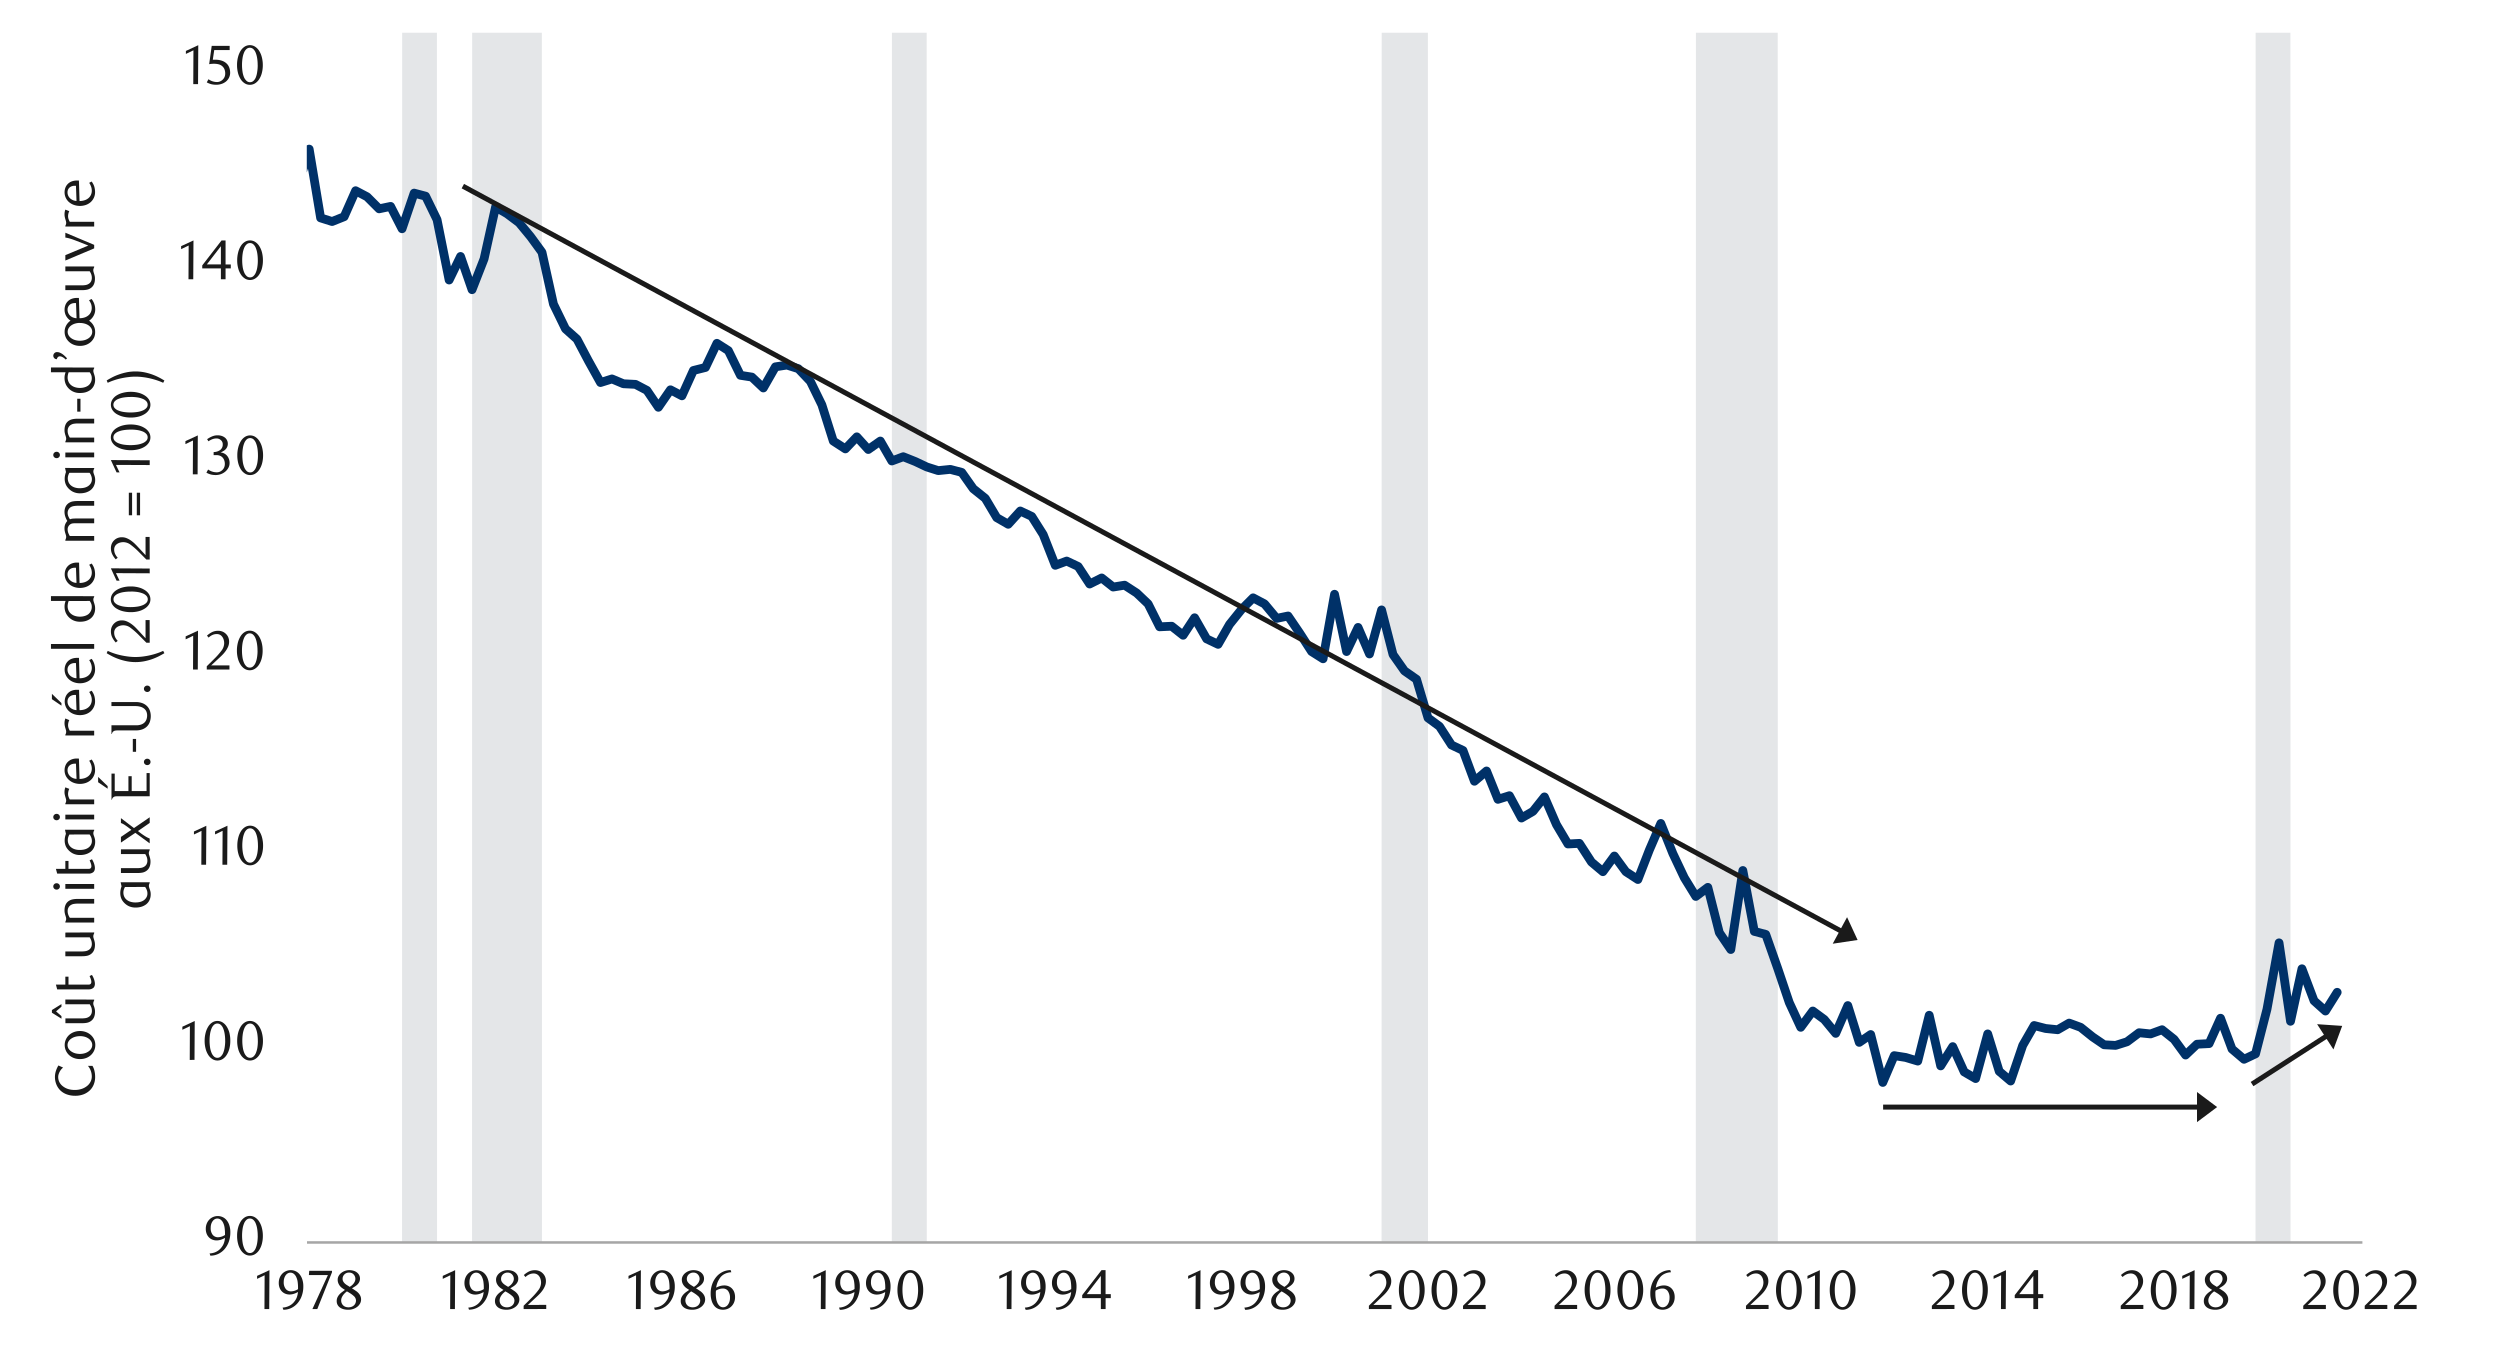 <svg id="Layer_1" data-name="Layer 1" xmlns="http://www.w3.org/2000/svg" xmlns:xlink="http://www.w3.org/1999/xlink" width="1460" height="790" viewBox="0 0 1460 790"><defs><style>.cls-1,.cls-4,.cls-6{fill:none;}.cls-2{clip-path:url(#clip-path);}.cls-3{fill:#e4e6e8;}.cls-4{stroke:#a6a6a6;stroke-width:1.47px;}.cls-4,.cls-6{stroke-linejoin:round;}.cls-5{clip-path:url(#clip-path-2);}.cls-6{stroke:#003168;stroke-linecap:round;stroke-width:5.14px;}.cls-7{clip-path:url(#clip-path-3);}.cls-8{fill:#1a1a1a;}</style><clipPath id="clip-path"><rect class="cls-1" x="179.16" y="19.1" width="1202.53" height="708.34"/></clipPath><clipPath id="clip-path-2"><rect class="cls-1" x="179.16" y="19.12" width="1202.53" height="708.34"/></clipPath><clipPath id="clip-path-3"><rect class="cls-1" x="17" y="2.85" width="1409.67" height="775.17"/></clipPath></defs><g class="cls-2"><polygon class="cls-3" points="-718.12 725.59 -711.31 -69918.28 -704.6 -69918.28 -697.57 -69918.28 -690.87 725.59 -684.19 725.59 -677.13 725.59 -670.46 725.59 -663.75 725.59 -656.69 725.59 -650.02 725.59 -643.32 725.59 -636.28 725.59 -629.58 725.59 -622.91 725.59 -615.85 725.59 -609.14 -69918.28 -602.47 -69918.28 -595.76 -69918.28 -588.73 -69918.28 -582.03 725.59 -575.35 725.59 -568.29 725.59 -561.59 725.59 -554.92 725.59 -547.86 725.59 -541.18 725.59 -534.48 725.59 -527.44 725.59 -520.74 725.59 -514.04 725.59 -507.01 725.59 -500.3 725.59 -493.63 725.59 -486.57 -69918.28 -479.89 -69918.28 -473.19 -69918.28 -466.16 -69918.28 -459.45 725.59 -452.75 725.59 -445.72 725.59 -439.02 725.59 -432.34 725.59 -425.28 725.59 -418.61 725.59 -411.9 725.59 -404.87 725.59 -398.17 725.59 -391.48 725.59 -384.43 725.59 -377.74 725.59 -371.05 -69918.28 -364 -69918.28 -357.31 -69918.28 -350.62 725.59 -343.57 725.59 -336.88 725.59 -330.19 725.59 -323.14 725.59 -316.45 725.59 -309.75 725.59 -302.71 725.59 -296.02 -69918.28 -289.32 -69918.28 -282.63 -69918.28 -275.59 725.59 -268.89 725.59 -262.2 725.59 -255.16 725.59 -248.47 725.59 -241.77 725.59 -234.73 725.59 -228.04 725.59 -221.34 725.59 -214.3 725.59 -207.61 725.59 -200.92 725.59 -193.87 725.59 -187.18 725.59 -180.49 725.59 -173.44 725.59 -166.75 725.59 -160.06 725.59 -153.01 725.59 -146.32 725.59 -139.63 725.59 -132.58 725.59 -125.89 725.59 -119.2 725.59 -112.15 725.59 -105.46 725.59 -98.77 725.59 -91.72 725.59 -85.03 725.59 -78.33 725.59 -71.29 725.59 -64.6 725.59 -57.91 725.59 -50.86 725.59 -44.17 725.59 -37.48 -69918.28 -30.43 -69918.28 -23.74 -69918.28 -17.05 -69918.28 -10 725.59 -3.31 725.59 3.38 725.59 10.07 725.59 17.12 725.59 23.81 725.59 30.5 725.59 37.55 725.59 44.24 725.59 50.93 725.59 57.98 725.59 64.67 725.59 71.36 -69918.28 78.41 -69918.28 85.1 -69918.28 91.8 -69918.28 98.84 -69918.28 105.53 725.59 112.22 725.59 119.27 725.59 125.96 725.59 132.65 725.59 139.7 725.59 146.39 725.59 153.08 725.59 160.12 725.59 166.83 725.59 173.5 725.59 180.56 725.59 187.24 725.59 193.94 725.59 200.97 725.59 207.68 725.59 214.38 725.59 221.41 725.59 228.11 725.59 234.79 725.59 241.85 -69918.28 248.55 -69918.28 255.23 725.59 262.29 725.59 268.96 725.59 275.67 725.59 282.7 -69918.28 289.4 -69918.28 296.1 -69918.28 303.14 -69918.28 309.84 -69918.28 316.51 725.59 323.22 725.59 330.25 725.59 336.95 725.59 343.65 725.59 350.69 725.59 357.39 725.59 364.07 725.59 371.13 725.59 377.8 725.59 384.5 725.59 391.54 725.59 398.24 725.59 404.94 725.59 411.98 725.59 418.68 725.59 425.35 725.59 432.42 725.59 439.09 725.59 445.79 725.59 452.83 725.59 459.53 725.59 466.23 725.59 473.26 725.59 479.97 725.59 486.64 725.59 493.7 725.59 500.38 725.59 507.08 725.59 514.11 725.59 520.82 725.59 527.52 -69918.28 534.55 -69918.28 541.25 725.59 547.93 725.59 554.99 725.59 561.66 725.59 568.37 725.59 575.4 725.59 582.1 725.59 588.81 725.59 595.84 725.59 602.54 725.59 609.22 725.59 616.28 725.59 622.95 725.59 629.65 725.59 636.36 725.59 643.39 725.59 650.09 725.59 656.77 725.59 663.83 725.59 670.5 725.59 677.21 725.59 684.27 725.59 690.94 725.59 697.64 725.59 704.68 725.59 711.38 725.59 718.06 725.59 725.12 725.59 731.82 725.59 738.49 725.59 745.55 725.59 752.23 725.59 758.93 725.59 765.97 725.59 772.67 725.59 779.37 725.59 786.4 725.59 793.11 725.59 799.78 725.59 806.84 725.59 813.52 -69918.28 820.22 -69918.28 827.25 -69918.28 833.96 725.59 840.66 725.59 847.69 725.59 854.39 725.59 861.07 725.59 868.13 725.59 874.8 725.59 881.51 725.59 888.54 725.59 895.24 725.59 901.95 725.59 908.98 725.59 915.68 725.59 922.36 725.59 929.42 725.59 936.09 725.59 942.79 725.59 949.5 725.59 956.53 725.59 963.23 725.59 969.91 725.59 976.97 725.59 983.64 725.59 990.35 725.59 997.38 -69918.28 1004.08 -69918.28 1010.78 -69918.28 1017.82 -69918.28 1024.52 -69918.28 1031.2 -69918.28 1038.26 725.59 1044.93 725.59 1051.63 725.59 1058.67 725.59 1065.37 725.59 1072.07 725.59 1079.11 725.59 1085.81 725.59 1092.48 725.59 1099.55 725.59 1106.22 725.59 1112.92 725.59 1119.98 725.59 1126.66 725.59 1133.36 725.59 1140.39 725.59 1147.1 725.59 1153.77 725.59 1160.83 725.59 1167.54 725.59 1174.21 725.59 1181.27 725.59 1187.94 725.59 1194.65 725.59 1201.68 725.59 1208.38 725.59 1215.09 725.59 1222.12 725.59 1228.82 725.59 1235.5 725.59 1242.2 725.59 1249.23 725.59 1255.93 725.59 1262.64 725.59 1269.67 725.59 1276.37 725.59 1283.05 725.59 1290.11 725.59 1296.79 725.59 1303.49 725.59 1310.52 725.59 1317.22 725.59 1323.92 -69918.28 1330.96 -69918.28 1337.66 725.59 1344.34 725.59 1351.4 725.59 1358.07 725.59 1364.77 725.59 1371.7 725.59 1364.77 725.59 1358.07 725.59 1351.4 725.59 1344.34 725.59 1337.66 725.59 1330.96 725.59 1323.92 725.59 1317.22 725.59 1310.52 725.59 1303.49 725.59 1296.79 725.59 1290.11 725.59 1283.05 725.59 1276.37 725.59 1269.67 725.59 1262.64 725.59 1255.93 725.59 1249.23 725.59 1242.2 725.59 1235.5 725.59 1228.82 725.59 1222.12 725.59 1215.09 725.59 1208.38 725.59 1201.68 725.59 1194.65 725.59 1187.94 725.59 1181.27 725.59 1174.21 725.59 1167.54 725.59 1160.83 725.59 1153.77 725.59 1147.1 725.59 1140.39 725.59 1133.36 725.59 1126.66 725.59 1119.98 725.59 1112.92 725.59 1106.22 725.59 1099.55 725.59 1092.48 725.59 1085.81 725.59 1079.11 725.59 1072.07 725.59 1065.37 725.59 1058.67 725.59 1051.63 725.59 1044.93 725.59 1038.26 725.59 1031.2 725.59 1024.52 725.59 1017.82 725.59 1010.78 725.59 1004.08 725.59 997.38 725.59 990.35 725.59 983.64 725.59 976.97 725.59 969.91 725.59 963.23 725.59 956.53 725.59 949.5 725.59 942.79 725.59 936.09 725.59 929.42 725.59 922.36 725.59 915.68 725.59 908.98 725.59 901.95 725.59 895.24 725.59 888.54 725.59 881.51 725.59 874.8 725.59 868.13 725.59 861.07 725.59 854.39 725.59 847.69 725.59 840.66 725.59 833.96 725.59 827.25 725.59 820.22 725.59 813.52 725.59 806.84 725.59 799.78 725.59 793.11 725.59 786.4 725.59 779.37 725.59 772.67 725.59 765.97 725.59 758.93 725.59 752.23 725.59 745.55 725.59 738.49 725.59 731.82 725.59 725.12 725.59 718.06 725.59 711.38 725.59 704.68 725.59 697.64 725.59 690.94 725.59 684.27 725.59 677.21 725.59 670.5 725.59 663.83 725.59 656.77 725.59 650.09 725.59 643.39 725.59 636.36 725.59 629.65 725.59 622.95 725.59 616.28 725.59 609.22 725.59 602.54 725.59 595.84 725.59 588.81 725.59 582.1 725.59 575.4 725.59 568.37 725.59 561.66 725.59 554.99 725.59 547.93 725.59 541.25 725.59 534.55 725.59 527.52 725.59 520.82 725.59 514.11 725.59 507.08 725.59 500.38 725.59 493.7 725.59 486.64 725.59 479.97 725.59 473.26 725.59 466.23 725.59 459.53 725.59 452.83 725.59 445.79 725.59 439.09 725.59 432.42 725.59 425.35 725.59 418.68 725.59 411.98 725.59 404.94 725.59 398.24 725.59 391.54 725.59 384.5 725.59 377.8 725.59 371.13 725.59 364.07 725.59 357.39 725.59 350.69 725.59 343.65 725.59 336.95 725.59 330.25 725.59 323.22 725.59 316.51 725.59 309.84 725.59 303.14 725.59 296.1 725.59 289.4 725.59 282.7 725.59 275.67 725.59 268.96 725.59 262.29 725.59 255.23 725.59 248.55 725.59 241.85 725.59 234.79 725.59 228.11 725.59 221.41 725.59 214.38 725.59 207.68 725.59 200.97 725.59 193.94 725.59 187.24 725.59 180.56 725.59 173.5 725.59 166.83 725.59 160.12 725.59 153.08 725.59 146.39 725.59 139.7 725.59 132.65 725.59 125.96 725.59 119.27 725.59 112.22 725.59 105.53 725.59 98.84 725.59 91.8 725.59 85.1 725.59 78.41 725.59 71.36 725.59 64.67 725.59 57.98 725.59 50.93 725.59 44.24 725.59 37.55 725.59 30.5 725.59 23.81 725.59 17.12 725.59 10.07 725.59 3.38 725.59 -3.31 725.59 -10 725.59 -17.05 725.59 -23.74 725.59 -30.43 725.59 -37.48 725.59 -44.17 725.59 -50.86 725.59 -57.91 725.59 -64.6 725.59 -71.29 725.59 -78.33 725.59 -85.03 725.59 -91.72 725.59 -98.77 725.59 -105.46 725.59 -112.15 725.59 -119.2 725.59 -125.89 725.59 -132.58 725.59 -139.63 725.59 -146.32 725.59 -153.01 725.59 -160.06 725.59 -166.75 725.59 -173.44 725.59 -180.49 725.59 -187.18 725.59 -193.87 725.59 -200.92 725.59 -207.61 725.59 -214.3 725.59 -221.34 725.59 -228.04 725.59 -234.73 725.59 -241.77 725.59 -248.47 725.59 -255.16 725.59 -262.2 725.59 -268.89 725.59 -275.59 725.59 -282.63 725.59 -289.32 725.59 -296.02 725.59 -302.71 725.59 -309.75 725.59 -316.45 725.59 -323.14 725.59 -330.19 725.59 -336.88 725.59 -343.57 725.59 -350.62 725.59 -357.31 725.59 -364 725.59 -371.05 725.59 -377.74 725.59 -384.43 725.59 -391.48 725.59 -398.17 725.59 -404.87 725.59 -411.9 725.59 -418.61 725.59 -425.28 725.59 -432.34 725.59 -439.02 725.59 -445.72 725.59 -452.75 725.59 -459.45 725.59 -466.16 725.59 -473.19 725.59 -479.89 725.59 -486.57 725.59 -493.63 725.59 -500.3 725.59 -507.01 725.59 -514.04 725.59 -520.74 725.59 -527.44 725.59 -534.48 725.59 -541.18 725.59 -547.86 725.59 -554.92 725.59 -561.59 725.59 -568.29 725.59 -575.35 725.59 -582.03 725.59 -588.73 725.59 -595.76 725.59 -602.47 725.59 -609.14 725.59 -615.85 725.59 -622.91 725.59 -629.58 725.59 -636.28 725.59 -643.32 725.59 -650.02 725.59 -656.69 725.59 -663.75 725.59 -670.46 725.59 -677.13 725.59 -684.19 725.59 -690.87 725.59 -697.57 725.59 -704.6 725.59 -711.31 725.59 -718.12 725.59"/></g><line class="cls-4" x1="179.29" y1="725.59" x2="1379.64" y2="725.59"/><g class="cls-5"><polyline class="cls-6" points="-663.67 -123.89 -656.69 -142.92 -650.02 -149.13 -643.32 -139.75 -636.28 -82.68 -629.58 -37.94 -622.91 -65.42 -615.85 -109.8 -609.14 -96.42 -602.47 -73.17 -595.76 -61.55 -588.73 -78.82 -582.03 -66.49 -575.35 -53.8 -568.29 -24.21 -561.59 -12.24 -554.92 -3.08 -547.86 -28.43 -541.18 -5.54 -534.48 -7.3 -527.44 -5.2 -520.74 -19.99 -514.04 -33.03 -507.01 -42.88 -500.3 -50.63 -493.63 -46.05 -486.57 -65.42 -479.89 -65.42 -473.19 -72.83 -466.16 -77.75 -459.45 -58.38 -452.75 -64.01 -445.72 -24.93 -439.02 -32.68 -432.34 -43.93 -425.28 -66.13 -418.61 -120.03 -411.9 -134.12 -404.87 -134.12 -398.17 -121.79 -391.48 -131.28 -384.43 -133.41 -377.74 -114.73 -371.05 -118.95 -364 -122.48 -357.31 -90.07 -350.62 -106.98 -343.57 -88.67 -336.88 -96.78 -330.19 -87.98 -323.14 -88.67 -316.45 -99.23 -309.75 -95.73 -302.71 -116.5 -296.02 -103.48 -289.32 -123.89 -282.63 -116.86 -275.59 -98.9 -268.89 -79.51 -262.2 -80.59 -255.16 -73.53 -248.47 -82.68 -241.77 -59.43 -234.73 -60.51 -228.04 -57.33 -221.34 -53.09 -214.3 -23.85 -207.61 -34.44 -200.92 -17.18 -193.87 -25.28 -187.18 -22.44 -180.49 -39.02 -173.44 -19.27 -166.75 -17.18 -160.06 11.01 -153.01 24.75 -146.32 30.74 -139.63 5.36 -132.58 -1.67 -125.89 -1.67 -119.2 3.26 -112.15 -3.44 -105.46 -1.31 -98.77 1.5 -91.72 5.36 -85.03 9.94 -78.33 4.31 -71.29 -12.24 -64.6 6.08 -57.91 -12.6 -50.86 -19.99 -44.17 -35.13 -37.48 -32.32 -30.43 -9.07 -23.74 8.89 -17.05 1.86 -10 33.19 -3.31 30.74 3.38 39.18 10.07 24.75 17.12 13.47 23.81 45.88 30.5 46.59 37.55 48 44.24 57.16 50.93 73.35 57.98 51.51 64.67 69.49 71.36 64.55 78.41 63.15 85.1 42.02 91.8 65.24 98.84 69.82 105.53 82.15 112.22 110.34 119.27 112.1 125.96 119.5 132.65 115.28 139.7 113.15 146.39 107.88 153.08 117.04 160.12 121.26 166.83 131.47 173.5 110.7 180.56 87.09 187.24 127.25 193.94 129.37 200.97 126.56 207.68 111.39 214.38 114.92 221.41 121.95 228.11 120.54 234.79 133.59 241.85 112.79 248.55 114.56 255.23 128.29 262.29 163.52 268.96 149.78 275.67 169.17 282.7 151.19 289.4 120.9 296.1 124.79 303.14 130.06 309.84 138.17 316.51 147.32 323.22 177.61 330.25 192.06 336.95 198.05 343.65 210.74 350.69 223.4 357.39 221.3 364.07 224.11 371.13 224.47 377.8 227.98 384.5 237.85 391.54 227.65 398.24 231.15 404.94 216.36 411.98 214.6 418.68 200.5 425.35 204.75 432.42 219.18 439.09 220.22 445.79 226.57 452.83 214.24 459.53 213.19 466.23 215.31 473.26 222.71 479.97 236.44 486.64 257.57 493.7 262.15 500.38 255.12 507.08 262.51 514.11 257.57 520.82 269.21 527.52 266.73 534.55 269.54 541.25 272.71 547.93 274.84 554.99 274.12 561.66 275.89 568.37 285.4 575.4 291.03 582.1 302.31 588.81 306.17 595.84 298.42 602.54 301.59 609.22 312.18 616.28 330.14 622.95 327.66 629.65 330.83 636.36 341.06 643.39 337.53 650.09 342.83 656.77 341.75 663.83 346.33 670.5 352.68 677.21 366.05 684.27 365.72 690.94 370.99 697.64 360.78 704.68 373.11 711.38 376.29 718.06 364.64 725.12 355.85 731.82 349.14 738.49 352.68 745.55 361.14 752.23 359.74 758.93 369.58 765.97 380.5 772.67 384.73 779.37 347.05 786.4 380.5 793.11 366.41 799.78 381.91 806.84 356.2 813.52 382.27 820.22 391.79 827.25 396.7 833.96 419.26 840.66 424.19 847.69 435.09 854.39 438.26 861.07 456.25 868.13 450.26 874.8 466.81 881.51 464.69 888.54 477.73 895.24 473.84 901.95 465.4 908.98 481.59 915.68 492.88 922.36 492.52 929.42 503.44 936.09 509.06 942.79 499.91 949.5 509.06 956.53 513.64 963.23 496.38 969.91 480.9 976.97 498.5 983.64 512.6 990.35 523.52 997.38 518.22 1004.08 544.65 1010.78 554.52 1017.82 508.38 1024.52 543.93 1031.2 545.7 1038.26 565.77 1044.93 585.5 1051.63 599.95 1058.67 590.43 1065.37 595.37 1072.07 603.48 1079.11 587.26 1085.81 608.75 1092.48 604.17 1099.55 632.14 1106.22 616.5 1112.92 617.55 1119.98 619.67 1126.66 592.91 1133.36 622.48 1140.39 611.23 1147.1 626.01 1153.77 629.88 1160.83 603.81 1167.54 625.65 1174.21 631.31 1181.27 610.51 1187.94 598.9 1194.65 600.64 1201.68 601.36 1208.38 597.49 1215.09 599.95 1222.12 605.58 1228.82 610.15 1235.5 610.51 1242.2 608.39 1249.23 603.12 1255.93 603.81 1262.64 601.36 1269.67 606.98 1276.37 616.14 1283.05 609.82 1290.11 609.46 1296.79 594.65 1303.49 612.64 1310.52 618.62 1317.22 615.45 1323.92 589.38 1330.96 550.63 1337.66 596.42 1344.34 565.77 1351.4 584.45 1358.07 590.43 1364.91 579.51"/></g><g class="cls-7"><path class="cls-8" d="M122.4,732a9.84,9.84,0,0,0,3-.58,8.85,8.85,0,0,0,2.18-1.19,8.45,8.45,0,0,0,1.58-1.51,11.73,11.73,0,0,0,1.07-1.55,9.17,9.17,0,0,0,.78-2,12.67,12.67,0,0,0,.39-2.25,11.25,11.25,0,0,1-2.5,1.12,8.77,8.77,0,0,1-2.4.37,6.47,6.47,0,0,1-2.45-.46,5.78,5.78,0,0,1-2-1.31,6.19,6.19,0,0,1-1.36-2.11,7.54,7.54,0,0,1-.51-2.87,8,8,0,0,1,.6-3.18,7.3,7.3,0,0,1,1.58-2.35,6.74,6.74,0,0,1,2.23-1.46,7.11,7.11,0,0,1,2.6-.5,6.84,6.84,0,0,1,2.68.55,6.54,6.54,0,0,1,2.35,1.72,8.83,8.83,0,0,1,1.67,3,12.92,12.92,0,0,1,.63,4.26,16.18,16.18,0,0,1-.89,5.45,13.55,13.55,0,0,1-2.47,4.32,11.26,11.26,0,0,1-3.71,2.83,10.44,10.44,0,0,1-4.61,1Zm9-10.8a4.91,4.91,0,0,0,0-.62V720a25,25,0,0,0-.25-3.12,9,9,0,0,0-.67-2.37,5.19,5.19,0,0,0-1.56-2.2,3.26,3.26,0,0,0-2-.68,3,3,0,0,0-1.45.37,3.72,3.72,0,0,0-1.23,1.09,5.79,5.79,0,0,0-.87,1.7,7.41,7.41,0,0,0-.32,2.25,6.16,6.16,0,0,0,1.2,4.14,3.94,3.94,0,0,0,3.1,1.38A7.82,7.82,0,0,0,131.45,721.19Z"/><path class="cls-8" d="M153.51,721.72a17.84,17.84,0,0,1-.57,4.65,12.06,12.06,0,0,1-1.58,3.65,7.7,7.7,0,0,1-2.4,2.39,5.67,5.67,0,0,1-3,.85,5.43,5.43,0,0,1-3-.87A7.77,7.77,0,0,1,140.6,730a12.24,12.24,0,0,1-1.57-3.64,17.69,17.69,0,0,1-.57-4.61,18.19,18.19,0,0,1,.57-4.68,12.88,12.88,0,0,1,1.55-3.7,7.6,7.6,0,0,1,2.36-2.42,5.7,5.7,0,0,1,6,0,7.81,7.81,0,0,1,2.4,2.42,12.36,12.36,0,0,1,1.58,3.68A18,18,0,0,1,153.51,721.72Zm-3,0a25.08,25.08,0,0,0-.3-4,13.82,13.82,0,0,0-.86-3.21,5.62,5.62,0,0,0-1.41-2.12,2.95,2.95,0,0,0-4,0,5.66,5.66,0,0,0-1.41,2.11,13.33,13.33,0,0,0-.86,3.17,26.48,26.48,0,0,0,0,7.95,13.07,13.07,0,0,0,.87,3.18A6.06,6.06,0,0,0,144,731a2.8,2.8,0,0,0,1.94.76,2.89,2.89,0,0,0,2-.76,5.67,5.67,0,0,0,1.42-2.11,13.51,13.51,0,0,0,.86-3.16A24.14,24.14,0,0,0,150.53,721.77Z"/></g><g class="cls-7"><path class="cls-8" d="M110.81,619l.09-19.72-4.4,2.11V599.6l7.22-3.34-.13,22.7Z"/><path class="cls-8" d="M134.5,607.84a18.13,18.13,0,0,1-.56,4.63,12.44,12.44,0,0,1-1.59,3.65A7.64,7.64,0,0,1,130,618.5a5.66,5.66,0,0,1-3,.84,5.41,5.41,0,0,1-3-.86,7.88,7.88,0,0,1-2.36-2.38,12.31,12.31,0,0,1-1.56-3.63,17.56,17.56,0,0,1-.57-4.6,18.11,18.11,0,0,1,.57-4.67,12.88,12.88,0,0,1,1.55-3.7,7.46,7.46,0,0,1,2.36-2.41,5.53,5.53,0,0,1,3-.86,5.59,5.59,0,0,1,3,.86,7.74,7.74,0,0,1,2.39,2.41,12.75,12.75,0,0,1,1.59,3.68A18.43,18.43,0,0,1,134.5,607.84Zm-3,0a24.9,24.9,0,0,0-.29-4,14.12,14.12,0,0,0-.85-3.2,5.77,5.77,0,0,0-1.41-2.12,2.95,2.95,0,0,0-4,0,5.86,5.86,0,0,0-1.41,2.1,14.11,14.11,0,0,0-.86,3.17,27.32,27.32,0,0,0,0,7.94,13.57,13.57,0,0,0,.88,3.17,6,6,0,0,0,1.42,2.1,2.8,2.8,0,0,0,1.94.76,2.84,2.84,0,0,0,2-.76,5.85,5.85,0,0,0,1.43-2.1,14,14,0,0,0,.85-3.16A24.05,24.05,0,0,0,131.52,607.88Z"/><path class="cls-8" d="M153.57,607.84a17.69,17.69,0,0,1-.57,4.63,12.17,12.17,0,0,1-1.58,3.65A7.85,7.85,0,0,1,149,618.5a5.68,5.68,0,0,1-3,.84,5.36,5.36,0,0,1-3-.86,7.77,7.77,0,0,1-2.36-2.38,12.32,12.32,0,0,1-1.57-3.63,18,18,0,0,1-.56-4.6,18.57,18.57,0,0,1,.56-4.67,13.46,13.46,0,0,1,1.55-3.7,7.66,7.66,0,0,1,2.36-2.41,5.68,5.68,0,0,1,6,0,8,8,0,0,1,2.39,2.41,12.47,12.47,0,0,1,1.58,3.68A18,18,0,0,1,153.57,607.84Zm-3,0a26.12,26.12,0,0,0-.29-4,14.1,14.1,0,0,0-.86-3.2,5.77,5.77,0,0,0-1.41-2.12,2.95,2.95,0,0,0-3.95,0,5.72,5.72,0,0,0-1.4,2.1,13.6,13.6,0,0,0-.86,3.17,27.32,27.32,0,0,0,0,7.94,13.11,13.11,0,0,0,.87,3.17,6,6,0,0,0,1.43,2.1,2.78,2.78,0,0,0,1.94.76,2.88,2.88,0,0,0,2-.76,5.83,5.83,0,0,0,1.42-2.1,14,14,0,0,0,.86-3.16A25.22,25.22,0,0,0,150.59,607.88Z"/></g><g class="cls-7"><path class="cls-8" d="M117.57,505l.1-19.76-4.41,2.11v-1.75l7.23-3.34L120.36,505Z"/><path class="cls-8" d="M129.9,505,130,485.2l-4.41,2.11v-1.75l7.24-3.34L132.69,505Z"/><path class="cls-8" d="M153.64,493.81a17.84,17.84,0,0,1-.57,4.65,12.17,12.17,0,0,1-1.58,3.65,7.7,7.7,0,0,1-2.4,2.39,5.67,5.67,0,0,1-3,.85,5.43,5.43,0,0,1-3-.87,7.77,7.77,0,0,1-2.36-2.38,12.24,12.24,0,0,1-1.57-3.64,17.69,17.69,0,0,1-.57-4.61,18.19,18.19,0,0,1,.57-4.68,12.88,12.88,0,0,1,1.55-3.7,7.6,7.6,0,0,1,2.36-2.42,5.7,5.7,0,0,1,6,0,7.81,7.81,0,0,1,2.4,2.42,12.36,12.36,0,0,1,1.58,3.68A18,18,0,0,1,153.64,493.81Zm-3,.05a25.08,25.08,0,0,0-.3-4,13.82,13.82,0,0,0-.86-3.21,5.62,5.62,0,0,0-1.41-2.12,2.95,2.95,0,0,0-4,0,5.66,5.66,0,0,0-1.41,2.11,13.33,13.33,0,0,0-.86,3.17,26.48,26.48,0,0,0,0,7.95,13.07,13.07,0,0,0,.87,3.18,6.06,6.06,0,0,0,1.43,2.11,2.8,2.8,0,0,0,1.94.76,2.89,2.89,0,0,0,2-.76A5.67,5.67,0,0,0,149.5,501a13.51,13.51,0,0,0,.86-3.16A24.14,24.14,0,0,0,150.66,493.86Z"/></g><g class="cls-7"><path class="cls-8" d="M112.73,391l.09-19.71-4.4,2.1v-1.75l7.22-3.33L115.51,391Z"/><path class="cls-8" d="M120.75,391V389.1l4.28-4.24a42.47,42.47,0,0,0,4.29-4.84,7.37,7.37,0,0,0,1.6-4.32,7.09,7.09,0,0,0-.31-2.16,5.28,5.28,0,0,0-.86-1.71,3.77,3.77,0,0,0-1.34-1.14,3.91,3.91,0,0,0-1.8-.4,6,6,0,0,0-2.62.57,8,8,0,0,0-2.17,1.5l-.94-1.16a12.84,12.84,0,0,1,3.11-2.12,8.09,8.09,0,0,1,3.43-.7,6.7,6.7,0,0,1,2.5.47,6.14,6.14,0,0,1,2,1.32,6,6,0,0,1,1.38,2,6.66,6.66,0,0,1,.5,2.6,7.33,7.33,0,0,1-.56,2.83,13.26,13.26,0,0,1-1.4,2.5,17.73,17.73,0,0,1-1.74,2.12c-.62.64-1.18,1.18-1.67,1.63l-5.12,4.75H134V391Z"/><path class="cls-8" d="M153.38,379.92a17.78,17.78,0,0,1-.56,4.64,12.63,12.63,0,0,1-1.58,3.64,7.74,7.74,0,0,1-2.39,2.38,5.63,5.63,0,0,1-3,.85,5.5,5.5,0,0,1-3-.86,7.85,7.85,0,0,1-2.35-2.38,12.56,12.56,0,0,1-1.57-3.63,17.64,17.64,0,0,1-.57-4.61,18.16,18.16,0,0,1,.57-4.67,13.22,13.22,0,0,1,1.55-3.69,7.59,7.59,0,0,1,2.36-2.42,5.54,5.54,0,0,1,3-.86,5.64,5.64,0,0,1,3,.86,8,8,0,0,1,2.39,2.42,12.89,12.89,0,0,1,1.58,3.68A17.85,17.85,0,0,1,153.38,379.92Zm-3,.05a24.77,24.77,0,0,0-.3-4,14.36,14.36,0,0,0-.85-3.21,6,6,0,0,0-1.41-2.12,2.95,2.95,0,0,0-3.95,0,5.9,5.9,0,0,0-1.41,2.11,13.82,13.82,0,0,0-.86,3.17,27.25,27.25,0,0,0,0,7.93,13.3,13.3,0,0,0,.88,3.17,6.05,6.05,0,0,0,1.42,2.11,2.84,2.84,0,0,0,1.94.76,2.89,2.89,0,0,0,2-.76,5.81,5.81,0,0,0,1.43-2.11,13.94,13.94,0,0,0,.85-3.15A24.1,24.1,0,0,0,150.41,380Z"/></g><g class="cls-7"><path class="cls-8" d="M112.61,277l.09-19.75-4.41,2.11v-1.75l7.23-3.34L115.4,277Z"/><path class="cls-8" d="M128.76,264.23a5.87,5.87,0,0,1,2.17.6,5.43,5.43,0,0,1,1.67,1.33,6.16,6.16,0,0,1,1.09,1.9,6.74,6.74,0,0,1,.39,2.33,5.89,5.89,0,0,1-.68,2.78,7.67,7.67,0,0,1-1.82,2.24A8.69,8.69,0,0,1,129,276.9a9.19,9.19,0,0,1-3.08.53,12.55,12.55,0,0,1-2.54-.27,10.49,10.49,0,0,1-2.84-1.12l1-1.85a8.7,8.7,0,0,0,5.06,1.65,4.38,4.38,0,0,0,1.75-.35,5.06,5.06,0,0,0,1.51-1,4.49,4.49,0,0,0,1.05-1.53,4.91,4.91,0,0,0,.39-2,5.8,5.8,0,0,0-.38-2.22,4.66,4.66,0,0,0-1-1.61,4.12,4.12,0,0,0-1.54-1,5.46,5.46,0,0,0-1.9-.33h-1.72V264a6.56,6.56,0,0,0,3.83-1.2,3.92,3.92,0,0,0,1.49-3.31,3.07,3.07,0,0,0-1.06-2.43,3.67,3.67,0,0,0-2.54-1,6.87,6.87,0,0,0-2.4.41,10.76,10.76,0,0,0-2.34,1.25l-.78-1.23a14.65,14.65,0,0,1,3-1.66,8.06,8.06,0,0,1,3.11-.61,7.4,7.4,0,0,1,2.42.37,6.17,6.17,0,0,1,1.88,1,4.68,4.68,0,0,1,1.23,1.56,4.56,4.56,0,0,1,.44,2,4.44,4.44,0,0,1-.33,1.75,4.84,4.84,0,0,1-.87,1.4,5.35,5.35,0,0,1-1.3,1.05A10,10,0,0,1,128.76,264.23Z"/><path class="cls-8" d="M153.64,265.9a17.84,17.84,0,0,1-.57,4.65,12.44,12.44,0,0,1-1.59,3.65,7.67,7.67,0,0,1-2.39,2.39,5.72,5.72,0,0,1-3,.84,5.36,5.36,0,0,1-3-.86,7.91,7.91,0,0,1-2.37-2.38,12.5,12.5,0,0,1-1.57-3.64,17.73,17.73,0,0,1-.56-4.62,18.17,18.17,0,0,1,.56-4.67,13.24,13.24,0,0,1,1.56-3.71,7.59,7.59,0,0,1,2.36-2.42,5.56,5.56,0,0,1,3-.86,5.65,5.65,0,0,1,3,.86,8,8,0,0,1,2.39,2.42,12.69,12.69,0,0,1,1.59,3.69A18,18,0,0,1,153.64,265.9Zm-3,.05a24.94,24.94,0,0,0-.29-4,13.82,13.82,0,0,0-.86-3.21,5.91,5.91,0,0,0-1.41-2.13,3,3,0,0,0-4,0,6,6,0,0,0-1.41,2.11,14.06,14.06,0,0,0-.86,3.18,27.39,27.39,0,0,0,0,7.95,13.52,13.52,0,0,0,.88,3.18,5.93,5.93,0,0,0,1.43,2.11,2.84,2.84,0,0,0,1.94.76,2.89,2.89,0,0,0,2-.76A5.69,5.69,0,0,0,149.5,273a13.51,13.51,0,0,0,.86-3.16A24.27,24.27,0,0,0,150.65,266Z"/></g><g class="cls-7"><path class="cls-8" d="M110.08,163.1l.1-19.71-4.41,2.1v-1.74l7.22-3.34-.13,22.69Z"/><path class="cls-8" d="M131.73,156.73v6.37H129v-6.37H118.11V155l11.26-14.57h2.36v14h3.05v2.33ZM129,143.78l-8.19,10.62H129Z"/><path class="cls-8" d="M153.55,152a18.21,18.21,0,0,1-.56,4.64,12.55,12.55,0,0,1-1.59,3.65,7.64,7.64,0,0,1-2.39,2.38,5.66,5.66,0,0,1-3,.84,5.49,5.49,0,0,1-3-.86,7.88,7.88,0,0,1-2.36-2.38,12.55,12.55,0,0,1-1.56-3.63,17.62,17.62,0,0,1-.57-4.6,18.05,18.05,0,0,1,.57-4.67,12.88,12.88,0,0,1,1.55-3.7,7.46,7.46,0,0,1,2.36-2.41,5.53,5.53,0,0,1,3-.86,5.59,5.59,0,0,1,3,.86,7.74,7.74,0,0,1,2.39,2.41,12.75,12.75,0,0,1,1.59,3.68A18.41,18.41,0,0,1,153.55,152Zm-3,.05a24.9,24.9,0,0,0-.29-4,13.6,13.6,0,0,0-.86-3.2,5.64,5.64,0,0,0-1.4-2.12,2.92,2.92,0,0,0-4,0,5.77,5.77,0,0,0-1.41,2.1,14,14,0,0,0-.86,3.17,27.25,27.25,0,0,0,0,7.93,13.3,13.3,0,0,0,.88,3.17,5.92,5.92,0,0,0,1.42,2.11A2.8,2.8,0,0,0,146,162a2.84,2.84,0,0,0,2-.76,5.67,5.67,0,0,0,1.42-2.11,13.29,13.29,0,0,0,.86-3.15A24.05,24.05,0,0,0,150.57,152Z"/></g><g class="cls-7"><path class="cls-8" d="M112.87,49.13l.1-19.75-4.41,2.11V29.74l7.23-3.35-.13,22.74Z"/><path class="cls-8" d="M134.12,29.22h-9l-.85,5.67.72,0h.71a11.24,11.24,0,0,1,4.27.71,7.41,7.41,0,0,1,2.69,1.82A6.33,6.33,0,0,1,134,39.81a9.08,9.08,0,0,1,.41,2.61,6.41,6.41,0,0,1-.66,2.93A6.88,6.88,0,0,1,132,47.59,8.14,8.14,0,0,1,129.4,49a9.73,9.73,0,0,1-3.1.5,13.17,13.17,0,0,1-2.65-.27,11.63,11.63,0,0,1-2.9-1.12l1-1.85a8.53,8.53,0,0,0,5,1.65,4.61,4.61,0,0,0,1.73-.35,4.87,4.87,0,0,0,1.52-1A5,5,0,0,0,131.12,45a4.84,4.84,0,0,0,.4-2,6.18,6.18,0,0,0-.58-2.87,5,5,0,0,0-1.51-1.77,5.61,5.61,0,0,0-2.11-.89,11.79,11.79,0,0,0-2.35-.24,14.52,14.52,0,0,0-1.48.08c-.48,0-.93.11-1.34.18l1.49-10.71h10.48Z"/><path class="cls-8" d="M153.48,38a17.84,17.84,0,0,1-.57,4.65,12.28,12.28,0,0,1-1.58,3.65,7.8,7.8,0,0,1-2.4,2.39,5.66,5.66,0,0,1-3,.84,5.48,5.48,0,0,1-3-.86,7.7,7.7,0,0,1-2.36-2.39A12.18,12.18,0,0,1,139,42.64a17.72,17.72,0,0,1-.57-4.62,18.05,18.05,0,0,1,.57-4.67,13,13,0,0,1,1.55-3.71,7.7,7.7,0,0,1,2.36-2.42,5.7,5.7,0,0,1,6,0,7.92,7.92,0,0,1,2.4,2.42,12.42,12.42,0,0,1,1.58,3.69A18,18,0,0,1,153.48,38Zm-3,0a24.9,24.9,0,0,0-.3-4,13.82,13.82,0,0,0-.86-3.21,5.66,5.66,0,0,0-1.41-2.13,2.95,2.95,0,0,0-4,0,5.74,5.74,0,0,0-1.41,2.11,13.55,13.55,0,0,0-.86,3.18,26.48,26.48,0,0,0,0,8,13.07,13.07,0,0,0,.87,3.18A6.16,6.16,0,0,0,144,47.24,2.84,2.84,0,0,0,146,48a2.93,2.93,0,0,0,2-.76,5.75,5.75,0,0,0,1.42-2.11A13.46,13.46,0,0,0,150.2,42,24,24,0,0,0,150.5,38Z"/></g><g class="cls-7"><path class="cls-8" d="M154.44,764.5l.1-19.75-4.41,2.11v-1.75l7.23-3.34-.13,22.73Z"/><path class="cls-8" d="M165.05,763.63A9.76,9.76,0,0,0,168,763a8.76,8.76,0,0,0,2.19-1.18,8.38,8.38,0,0,0,1.57-1.51,11.44,11.44,0,0,0,1.07-1.55,8.28,8.28,0,0,0,.78-2,11.06,11.06,0,0,0,.39-2.26,10.45,10.45,0,0,1-2.5,1.12,8.43,8.43,0,0,1-2.4.38,6.42,6.42,0,0,1-2.44-.46,5.92,5.92,0,0,1-2-1.31,6.34,6.34,0,0,1-1.36-2.11,7.74,7.74,0,0,1-.5-2.87,8,8,0,0,1,.6-3.18,7.28,7.28,0,0,1,1.57-2.35,6.78,6.78,0,0,1,2.24-1.46,6.87,6.87,0,0,1,2.6-.5,6.79,6.79,0,0,1,2.67.55,6.46,6.46,0,0,1,2.35,1.72,8.78,8.78,0,0,1,1.67,3,12.75,12.75,0,0,1,.64,4.27,15.94,15.94,0,0,1-.9,5.45,13.19,13.19,0,0,1-2.46,4.31,11.19,11.19,0,0,1-3.72,2.84,10.53,10.53,0,0,1-4.6,1Zm9-10.8c0-.24,0-.45,0-.62v-.62a23.3,23.3,0,0,0-.24-3.11,9.23,9.23,0,0,0-.67-2.37,5.19,5.19,0,0,0-1.56-2.2,3.26,3.26,0,0,0-2-.68,3,3,0,0,0-1.45.37,3.75,3.75,0,0,0-1.24,1.09,5.77,5.77,0,0,0-.86,1.7,7.1,7.1,0,0,0-.33,2.25,6.16,6.16,0,0,0,1.21,4.14,3.91,3.91,0,0,0,3.09,1.38A7.92,7.92,0,0,0,174.1,752.83Z"/><path class="cls-8" d="M185.29,764.5h-2.85l9.05-19.85h-11.1l.2-2.49h13.3V743Z"/><path class="cls-8" d="M201.46,753.31c-.45-.28-.93-.59-1.44-.94a7.3,7.3,0,0,1-1.39-1.23,6.39,6.39,0,0,1-1-1.64,5.22,5.22,0,0,1-.42-2.19,4.34,4.34,0,0,1,.57-2.17,6,6,0,0,1,1.51-1.75,7.44,7.44,0,0,1,2.17-1.18,7.28,7.28,0,0,1,2.55-.44,8.23,8.23,0,0,1,2.42.34,5.61,5.61,0,0,1,2,1,5,5,0,0,1,1.32,1.55,4.61,4.61,0,0,1,.11,3.9,5.25,5.25,0,0,1-1,1.47,8.09,8.09,0,0,1-1.51,1.23c-.58.38-1.18.76-1.82,1.12l.65.39,1.68,1.12a8.22,8.22,0,0,1,1.51,1.3,6.48,6.48,0,0,1,1.08,1.64,5,5,0,0,1,.42,2.11,4.71,4.71,0,0,1-.58,2.28,6.14,6.14,0,0,1-1.59,1.9,8.18,8.18,0,0,1-2.37,1.3,9,9,0,0,1-3,.48,10.71,10.71,0,0,1-2.57-.3,6.67,6.67,0,0,1-2.13-.94,4.71,4.71,0,0,1-1.46-1.59,4.46,4.46,0,0,1-.53-2.23,5.09,5.09,0,0,1,.51-2.33,7.46,7.46,0,0,1,1.28-1.79,11,11,0,0,1,1.6-1.34C200.5,754,201,753.64,201.46,753.31Zm1.15.85a12.46,12.46,0,0,0-1.26,1.08,8.28,8.28,0,0,0-1.09,1.29,6.91,6.91,0,0,0-.75,1.42,4.39,4.39,0,0,0-.27,1.49,4.29,4.29,0,0,0,.27,1.51,4.07,4.07,0,0,0,.81,1.3,3.66,3.66,0,0,0,1.33.89,4.88,4.88,0,0,0,1.87.33,5,5,0,0,0,1.88-.33,4,4,0,0,0,1.38-.89,3.55,3.55,0,0,0,.84-1.3,4.09,4.09,0,0,0,.28-1.51,3.62,3.62,0,0,0-1.4-2.65,11.79,11.79,0,0,0-1-.82c-.36-.26-.71-.5-1.07-.73l-1-.61Zm1.59-2.63a7.74,7.74,0,0,0,1.25-.86,6.67,6.67,0,0,0,1.07-1.12,5.85,5.85,0,0,0,.75-1.3,3.81,3.81,0,0,0,.27-1.42,3.67,3.67,0,0,0-.78-2.27,3.42,3.42,0,0,0-1.18-1,3.6,3.6,0,0,0-1.67-.37,3.64,3.64,0,0,0-2.69,1,3.54,3.54,0,0,0-1.14,2.73,2.82,2.82,0,0,0,.33,1.38,5.11,5.11,0,0,0,.82,1.12,7.13,7.13,0,0,0,1.15.94l1.3.81Z"/></g><g class="cls-7"><path class="cls-8" d="M262.88,764.5l.1-19.75-4.41,2.11v-1.75l7.23-3.34-.13,22.73Z"/><path class="cls-8" d="M273.49,763.63a9.76,9.76,0,0,0,2.95-.59,8.61,8.61,0,0,0,3.76-2.69,11.44,11.44,0,0,0,1.07-1.55,8.28,8.28,0,0,0,.78-2,11.06,11.06,0,0,0,.39-2.26,10.56,10.56,0,0,1-2.49,1.12,8.55,8.55,0,0,1-2.41.38,6.42,6.42,0,0,1-2.44-.46,5.92,5.92,0,0,1-2-1.31,6.34,6.34,0,0,1-1.36-2.11,7.74,7.74,0,0,1-.5-2.87,8,8,0,0,1,.6-3.18,7.28,7.28,0,0,1,1.57-2.35,6.78,6.78,0,0,1,2.24-1.46,6.87,6.87,0,0,1,2.6-.5,6.79,6.79,0,0,1,2.67.55,6.46,6.46,0,0,1,2.35,1.72,8.61,8.61,0,0,1,1.67,3,12.75,12.75,0,0,1,.64,4.27,15.94,15.94,0,0,1-.9,5.45A13.19,13.19,0,0,1,282.2,761a11.25,11.25,0,0,1-3.71,2.84,10.61,10.61,0,0,1-4.61,1Zm9.05-10.8c0-.24,0-.45,0-.62v-.62a23.3,23.3,0,0,0-.24-3.11,9.23,9.23,0,0,0-.67-2.37,5.19,5.19,0,0,0-1.56-2.2,3.26,3.26,0,0,0-2-.68,3,3,0,0,0-1.45.37,3.75,3.75,0,0,0-1.24,1.09,5.77,5.77,0,0,0-.86,1.7,7.1,7.1,0,0,0-.33,2.25,6.16,6.16,0,0,0,1.21,4.14,3.91,3.91,0,0,0,3.09,1.38A7.92,7.92,0,0,0,282.54,752.83Z"/><path class="cls-8" d="M294,753.31c-.45-.28-.93-.59-1.44-.94a7,7,0,0,1-1.39-1.23,6.39,6.39,0,0,1-1.05-1.64,5.22,5.22,0,0,1-.42-2.19,4.34,4.34,0,0,1,.57-2.17,6,6,0,0,1,1.51-1.75,7.51,7.51,0,0,1,2.16-1.18,7.36,7.36,0,0,1,2.55-.44,8.25,8.25,0,0,1,2.43.34,5.61,5.61,0,0,1,1.95,1,4.86,4.86,0,0,1,1.31,1.55,4.23,4.23,0,0,1,.49,2.05,4.37,4.37,0,0,1-.37,1.85,5.7,5.7,0,0,1-1,1.47,8.09,8.09,0,0,1-1.51,1.23c-.58.38-1.19.76-1.82,1.12l.65.39,1.68,1.12a8.15,8.15,0,0,1,1.5,1.3,6.25,6.25,0,0,1,1.09,1.64,5,5,0,0,1,.42,2.11,4.83,4.83,0,0,1-.58,2.28,6.14,6.14,0,0,1-1.59,1.9,8.11,8.11,0,0,1-2.38,1.3,8.88,8.88,0,0,1-3,.48,10.71,10.71,0,0,1-2.57-.3,6.82,6.82,0,0,1-2.14-.94,4.78,4.78,0,0,1-1.45-1.59,4.46,4.46,0,0,1-.54-2.23,5,5,0,0,1,.52-2.33,7.2,7.2,0,0,1,1.28-1.79,11,11,0,0,1,1.6-1.34C293.05,754,293.56,753.64,294,753.31Zm1.15.85a12.55,12.55,0,0,0-1.27,1.08,8.21,8.21,0,0,0-1.08,1.29,6.06,6.06,0,0,0-.75,1.42,4.41,4.41,0,0,0-.28,1.49,4.3,4.3,0,0,0,.28,1.51,3.75,3.75,0,0,0,.81,1.3,3.66,3.66,0,0,0,1.33.89,4.84,4.84,0,0,0,1.87.33,5,5,0,0,0,1.88-.33,4,4,0,0,0,1.38-.89,3.68,3.68,0,0,0,.84-1.3,4.29,4.29,0,0,0,.27-1.51,3.6,3.6,0,0,0-1.39-2.65,11.79,11.79,0,0,0-1-.82c-.36-.26-.72-.5-1.07-.73s-.69-.43-1-.61Zm1.59-2.63a7.74,7.74,0,0,0,1.25-.86,7.09,7.09,0,0,0,1.07-1.12,5.44,5.44,0,0,0,.74-1.3,3.63,3.63,0,0,0,.28-1.42,3.67,3.67,0,0,0-.78-2.27,3.51,3.51,0,0,0-1.18-1,4,4,0,0,0-4.37.66,3.57,3.57,0,0,0-1.13,2.73,2.93,2.93,0,0,0,.32,1.38,5.16,5.16,0,0,0,.83,1.12,6.72,6.72,0,0,0,1.15.94c.43.28.87.55,1.3.81Z"/><path class="cls-8" d="M305.8,764.5v-1.94l4.28-4.25a41.82,41.82,0,0,0,4.3-4.85,7.31,7.31,0,0,0,1.6-4.33,7.09,7.09,0,0,0-.31-2.16,5.44,5.44,0,0,0-.86-1.72,3.84,3.84,0,0,0-1.34-1.13,3.91,3.91,0,0,0-1.8-.41,6.06,6.06,0,0,0-2.63.57,8.06,8.06,0,0,0-2.17,1.51l-.94-1.17A12.93,12.93,0,0,1,309,742.5a8.1,8.1,0,0,1,3.44-.7,6.7,6.7,0,0,1,2.5.47,6.05,6.05,0,0,1,2,1.33,6.34,6.34,0,0,1,1.38,2,6.62,6.62,0,0,1,.5,2.6,7.2,7.2,0,0,1-.57,2.84,13.06,13.06,0,0,1-1.39,2.51,18.62,18.62,0,0,1-1.75,2.12c-.62.64-1.18,1.18-1.67,1.63l-5.13,4.76H319v2.4Z"/></g><g class="cls-7"><path class="cls-8" d="M371.36,764.5l.1-19.75-4.41,2.11v-1.75l7.23-3.34-.13,22.73Z"/><path class="cls-8" d="M382,763.63a9.76,9.76,0,0,0,2.95-.59,8.42,8.42,0,0,0,2.19-1.18,8.77,8.77,0,0,0,1.58-1.51,13.61,13.61,0,0,0,1.07-1.55,8.72,8.72,0,0,0,.77-2,11.06,11.06,0,0,0,.39-2.26,10.56,10.56,0,0,1-2.49,1.12,8.54,8.54,0,0,1-2.4.38,6.43,6.43,0,0,1-2.45-.46,5.78,5.78,0,0,1-2-1.31,6.21,6.21,0,0,1-1.37-2.11,7.74,7.74,0,0,1-.5-2.87,8,8,0,0,1,.6-3.18,7.28,7.28,0,0,1,1.57-2.35,6.78,6.78,0,0,1,2.24-1.46,6.91,6.91,0,0,1,2.6-.5,6.79,6.79,0,0,1,2.67.55,6.46,6.46,0,0,1,2.35,1.72,8.61,8.61,0,0,1,1.67,3,12.75,12.75,0,0,1,.64,4.27,16.18,16.18,0,0,1-.89,5.45,13.39,13.39,0,0,1-2.47,4.31,11.25,11.25,0,0,1-3.71,2.84,10.61,10.61,0,0,1-4.61,1Zm9-10.8c0-.24,0-.45,0-.62v-.62a23.3,23.3,0,0,0-.24-3.11,8.85,8.85,0,0,0-.67-2.37,5.19,5.19,0,0,0-1.56-2.2,3.26,3.26,0,0,0-2-.68,3,3,0,0,0-1.45.37,3.75,3.75,0,0,0-1.24,1.09,5.77,5.77,0,0,0-.86,1.7,7.1,7.1,0,0,0-.33,2.25,6.16,6.16,0,0,0,1.21,4.14,3.91,3.91,0,0,0,3.09,1.38A7.92,7.92,0,0,0,391,752.83Z"/><path class="cls-8" d="M402.49,753.31c-.45-.28-.93-.59-1.44-.94a7,7,0,0,1-1.39-1.23,6.39,6.39,0,0,1-1.05-1.64,5.22,5.22,0,0,1-.42-2.19,4.34,4.34,0,0,1,.57-2.17,6,6,0,0,1,1.51-1.75,7.51,7.51,0,0,1,2.16-1.18,7.37,7.37,0,0,1,2.56-.44,8.23,8.23,0,0,1,2.42.34,5.61,5.61,0,0,1,1.95,1,5,5,0,0,1,1.32,1.55,4.71,4.71,0,0,1,.11,3.9,5.46,5.46,0,0,1-1,1.47,8.09,8.09,0,0,1-1.51,1.23c-.58.38-1.19.76-1.82,1.12l.65.39,1.68,1.12a8.15,8.15,0,0,1,1.5,1.3,6.25,6.25,0,0,1,1.09,1.64,5,5,0,0,1,.42,2.11,4.83,4.83,0,0,1-.58,2.28,6.14,6.14,0,0,1-1.59,1.9,8.11,8.11,0,0,1-2.38,1.3,8.88,8.88,0,0,1-3,.48,10.71,10.71,0,0,1-2.57-.3,6.82,6.82,0,0,1-2.14-.94,4.78,4.78,0,0,1-1.45-1.59,4.46,4.46,0,0,1-.54-2.23,5.09,5.09,0,0,1,.52-2.33,7.46,7.46,0,0,1,1.28-1.79,11,11,0,0,1,1.6-1.34C401.53,754,402,753.64,402.49,753.31Zm1.15.85a12.55,12.55,0,0,0-1.27,1.08,8.21,8.21,0,0,0-1.08,1.29,6.06,6.06,0,0,0-.75,1.42,4.41,4.41,0,0,0-.28,1.49,4.3,4.3,0,0,0,.28,1.51,3.75,3.75,0,0,0,.81,1.3,3.66,3.66,0,0,0,1.33.89,4.84,4.84,0,0,0,1.87.33,5,5,0,0,0,1.88-.33,4,4,0,0,0,1.38-.89,3.68,3.68,0,0,0,.84-1.3,4.3,4.3,0,0,0,.28-1.51,3.62,3.62,0,0,0-1.4-2.65,11.79,11.79,0,0,0-1-.82c-.36-.26-.71-.5-1.07-.73s-.69-.43-1-.61Zm1.59-2.63a7.74,7.74,0,0,0,1.25-.86,7.09,7.09,0,0,0,1.07-1.12,5.44,5.44,0,0,0,.74-1.3,3.63,3.63,0,0,0,.28-1.42,3.67,3.67,0,0,0-.78-2.27,3.51,3.51,0,0,0-1.18-1,4,4,0,0,0-4.37.66,3.57,3.57,0,0,0-1.13,2.73,2.93,2.93,0,0,0,.32,1.38,5.16,5.16,0,0,0,.83,1.12,6.72,6.72,0,0,0,1.15.94c.43.28.87.55,1.3.81Z"/><path class="cls-8" d="M427.09,743a9.73,9.73,0,0,0-3,.59,8.59,8.59,0,0,0-2.13,1.16,7,7,0,0,0-1.42,1.48,15.73,15.73,0,0,0-.94,1.51,10.58,10.58,0,0,0-.85,2,13.12,13.12,0,0,0-.52,2.26,9.94,9.94,0,0,1,2.49-1,9,9,0,0,1,2.32-.31,6.48,6.48,0,0,1,2.4.45,5.8,5.8,0,0,1,2,1.33,6.3,6.3,0,0,1,1.35,2.14,8.15,8.15,0,0,1,.48,2.89,7.85,7.85,0,0,1-.6,3.16,7,7,0,0,1-1.59,2.32,6.84,6.84,0,0,1-2.25,1.43,7.26,7.26,0,0,1-2.6.48,7.1,7.1,0,0,1-2.8-.55,5.86,5.86,0,0,1-2.29-1.72,8.62,8.62,0,0,1-1.54-3,14.24,14.24,0,0,1-.57-4.27,16,16,0,0,1,.91-5.45,13.71,13.71,0,0,1,2.48-4.31,11.35,11.35,0,0,1,3.7-2.84,10.49,10.49,0,0,1,4.59-1Zm-8.95,10.67c-.05.31-.08.62-.1.94s0,.65,0,1a18,18,0,0,0,.19,2.69,8.42,8.42,0,0,0,.55,2.11,5.59,5.59,0,0,0,1.52,2.3,3.06,3.06,0,0,0,2,.75,3.21,3.21,0,0,0,1.5-.38,3.65,3.65,0,0,0,1.28-1.08,5.94,5.94,0,0,0,.89-1.72,6.88,6.88,0,0,0,.34-2.24,6.38,6.38,0,0,0-1.15-4.17,3.7,3.7,0,0,0-3-1.38,7.31,7.31,0,0,0-1.92.28A8.62,8.62,0,0,0,418.14,753.7Z"/></g><g class="cls-7"><path class="cls-8" d="M479.35,764.5l.1-19.75L475,746.86v-1.75l7.23-3.34-.13,22.73Z"/><path class="cls-8" d="M490,763.63a9.83,9.83,0,0,0,3-.59,8.61,8.61,0,0,0,3.76-2.69,12.43,12.43,0,0,0,1.07-1.55,9.17,9.17,0,0,0,.78-2,11.06,11.06,0,0,0,.39-2.26,10.62,10.62,0,0,1-2.5,1.12,8.43,8.43,0,0,1-2.4.38,6.51,6.51,0,0,1-2.45-.46,5.78,5.78,0,0,1-2-1.31,6.19,6.19,0,0,1-1.36-2.11,7.54,7.54,0,0,1-.5-2.87,8,8,0,0,1,.6-3.18,7.28,7.28,0,0,1,1.57-2.35,6.68,6.68,0,0,1,2.24-1.46,6.88,6.88,0,0,1,5.27.05,6.54,6.54,0,0,1,2.35,1.72,8.78,8.78,0,0,1,1.67,3,13,13,0,0,1,.63,4.27,15.94,15.94,0,0,1-.89,5.45,13.37,13.37,0,0,1-2.46,4.31,11.19,11.19,0,0,1-3.72,2.84,10.56,10.56,0,0,1-4.6,1Zm9.05-10.8c0-.24,0-.45,0-.62v-.62a21.65,21.65,0,0,0-.25-3.11,9.24,9.24,0,0,0-.66-2.37,5.29,5.29,0,0,0-1.57-2.2,3.24,3.24,0,0,0-2-.68,3,3,0,0,0-1.44.37,3.75,3.75,0,0,0-1.24,1.09,5.54,5.54,0,0,0-.86,1.7,7.1,7.1,0,0,0-.33,2.25,6.16,6.16,0,0,0,1.2,4.14,3.94,3.94,0,0,0,3.1,1.38A8,8,0,0,0,499,752.83Z"/><path class="cls-8" d="M508,763.63a9.76,9.76,0,0,0,2.95-.59,8.42,8.42,0,0,0,2.19-1.18,8.77,8.77,0,0,0,1.58-1.51,13.61,13.61,0,0,0,1.07-1.55,8.72,8.72,0,0,0,.77-2,11.06,11.06,0,0,0,.39-2.26,10.56,10.56,0,0,1-2.49,1.12,8.54,8.54,0,0,1-2.4.38,6.43,6.43,0,0,1-2.45-.46,5.78,5.78,0,0,1-2-1.31,6.21,6.21,0,0,1-1.37-2.11,7.74,7.74,0,0,1-.5-2.87,8,8,0,0,1,.6-3.18,7.28,7.28,0,0,1,1.57-2.35,6.78,6.78,0,0,1,2.24-1.46,6.91,6.91,0,0,1,2.6-.5,6.79,6.79,0,0,1,2.67.55,6.46,6.46,0,0,1,2.35,1.72,8.61,8.61,0,0,1,1.67,3,12.75,12.75,0,0,1,.64,4.27,16.18,16.18,0,0,1-.89,5.45A13.39,13.39,0,0,1,516.7,761a11.25,11.25,0,0,1-3.71,2.84,10.61,10.61,0,0,1-4.61,1Zm9-10.8c0-.24,0-.45,0-.62v-.62a23.3,23.3,0,0,0-.24-3.11,8.85,8.85,0,0,0-.67-2.37,5.19,5.19,0,0,0-1.56-2.2,3.26,3.26,0,0,0-2-.68,3,3,0,0,0-1.45.37,3.75,3.75,0,0,0-1.24,1.09,5.77,5.77,0,0,0-.86,1.7,7.1,7.1,0,0,0-.33,2.25,6.16,6.16,0,0,0,1.21,4.14,3.91,3.91,0,0,0,3.09,1.38A7.92,7.92,0,0,0,517,752.83Z"/><path class="cls-8" d="M539.16,753.36a18.29,18.29,0,0,1-.56,4.65,12.44,12.44,0,0,1-1.59,3.65,7.7,7.7,0,0,1-2.4,2.39,5.66,5.66,0,0,1-3,.84,5.42,5.42,0,0,1-3-.86,7.88,7.88,0,0,1-2.36-2.38,12.5,12.5,0,0,1-1.57-3.64,17.69,17.69,0,0,1-.57-4.61,18.19,18.19,0,0,1,.57-4.68,13.23,13.23,0,0,1,1.55-3.71,7.66,7.66,0,0,1,2.36-2.41,5.64,5.64,0,0,1,6,0A7.88,7.88,0,0,1,537,745a12.69,12.69,0,0,1,1.59,3.69A18.43,18.43,0,0,1,539.16,753.36Zm-3,0a26.16,26.16,0,0,0-.29-4,14.9,14.9,0,0,0-.86-3.21,5.77,5.77,0,0,0-1.41-2.12,2.88,2.88,0,0,0-2-.77,2.85,2.85,0,0,0-2,.77,5.86,5.86,0,0,0-1.41,2.1,13.55,13.55,0,0,0-.86,3.18,27.39,27.39,0,0,0,0,8,13.07,13.07,0,0,0,.87,3.18,6.06,6.06,0,0,0,1.43,2.11,2.8,2.8,0,0,0,1.95.76,2.86,2.86,0,0,0,2-.76A5.81,5.81,0,0,0,535,760.5a14.56,14.56,0,0,0,.86-3.16A25.36,25.36,0,0,0,536.18,753.41Z"/></g><g class="cls-7"><path class="cls-8" d="M587.91,764.5l.1-19.75-4.41,2.11v-1.75l7.23-3.34-.13,22.73Z"/><path class="cls-8" d="M598.52,763.63a9.76,9.76,0,0,0,3-.59,8.76,8.76,0,0,0,2.19-1.18,8.38,8.38,0,0,0,1.57-1.51,11.44,11.44,0,0,0,1.07-1.55,8.28,8.28,0,0,0,.78-2,11.06,11.06,0,0,0,.39-2.26,10.45,10.45,0,0,1-2.5,1.12,8.43,8.43,0,0,1-2.4.38,6.51,6.51,0,0,1-2.45-.46,6,6,0,0,1-2-1.31,6.34,6.34,0,0,1-1.36-2.11,7.74,7.74,0,0,1-.5-2.87,8,8,0,0,1,.6-3.18,7.28,7.28,0,0,1,1.57-2.35,6.78,6.78,0,0,1,2.24-1.46,6.88,6.88,0,0,1,5.27.05,6.46,6.46,0,0,1,2.35,1.72,8.78,8.78,0,0,1,1.67,3,13,13,0,0,1,.63,4.27,15.94,15.94,0,0,1-.89,5.45,13.19,13.19,0,0,1-2.46,4.31,11.19,11.19,0,0,1-3.72,2.84,10.53,10.53,0,0,1-4.6,1Zm9.05-10.8c0-.24,0-.45,0-.62v-.62a23.3,23.3,0,0,0-.24-3.11,9.23,9.23,0,0,0-.67-2.37,5.37,5.37,0,0,0-1.56-2.2,3.26,3.26,0,0,0-2-.68,3,3,0,0,0-1.45.37,3.75,3.75,0,0,0-1.24,1.09,5.54,5.54,0,0,0-.86,1.7,7.1,7.1,0,0,0-.33,2.25,6.11,6.11,0,0,0,1.21,4.14,3.91,3.91,0,0,0,3.09,1.38A8,8,0,0,0,607.57,752.83Z"/><path class="cls-8" d="M616.55,763.63a9.7,9.7,0,0,0,3-.59,8.42,8.42,0,0,0,2.19-1.18,8.77,8.77,0,0,0,1.58-1.51,12.43,12.43,0,0,0,1.07-1.55,9.17,9.17,0,0,0,.78-2,12.62,12.62,0,0,0,.39-2.26,10.81,10.81,0,0,1-2.5,1.12,8.54,8.54,0,0,1-2.4.38,6.47,6.47,0,0,1-2.45-.46,5.78,5.78,0,0,1-2-1.31,6,6,0,0,1-1.36-2.11,7.54,7.54,0,0,1-.51-2.87,8,8,0,0,1,.6-3.18,7.3,7.3,0,0,1,1.58-2.35,6.64,6.64,0,0,1,2.23-1.46,6.91,6.91,0,0,1,2.6-.5,6.76,6.76,0,0,1,2.67.55,6.58,6.58,0,0,1,2.36,1.72,8.78,8.78,0,0,1,1.67,3,13,13,0,0,1,.63,4.27,16.18,16.18,0,0,1-.89,5.45,13.39,13.39,0,0,1-2.47,4.31,11.15,11.15,0,0,1-3.71,2.84,10.58,10.58,0,0,1-4.61,1Zm9.05-10.8c0-.24,0-.45,0-.62v-.62a25,25,0,0,0-.25-3.11,8.85,8.85,0,0,0-.67-2.37,5.19,5.19,0,0,0-1.56-2.2,3.26,3.26,0,0,0-2-.68,3,3,0,0,0-1.45.37,3.72,3.72,0,0,0-1.23,1.09,5.79,5.79,0,0,0-.87,1.7,7.41,7.41,0,0,0-.32,2.25,6.16,6.16,0,0,0,1.2,4.14,3.93,3.93,0,0,0,3.1,1.38A7.92,7.92,0,0,0,625.6,752.83Z"/><path class="cls-8" d="M645.68,758.12v6.38h-2.79v-6.38H632v-1.76l11.28-14.59h2.37v14h3.05v2.34Zm-2.79-13-8.2,10.64h8.2Z"/></g><g class="cls-7"><path class="cls-8" d="M698.18,764.5l.1-19.75-4.41,2.11v-1.75l7.23-3.34L701,764.5Z"/><path class="cls-8" d="M708.79,763.63a9.7,9.7,0,0,0,3-.59,8.42,8.42,0,0,0,2.19-1.18,8.77,8.77,0,0,0,1.58-1.51,13.61,13.61,0,0,0,1.07-1.55,8.72,8.72,0,0,0,.77-2,11.06,11.06,0,0,0,.39-2.26,10.56,10.56,0,0,1-2.49,1.12,8.54,8.54,0,0,1-2.4.38,6.43,6.43,0,0,1-2.45-.46,5.78,5.78,0,0,1-2-1.31,6.21,6.21,0,0,1-1.37-2.11,7.74,7.74,0,0,1-.5-2.87,8,8,0,0,1,.6-3.18,7.28,7.28,0,0,1,1.57-2.35,6.78,6.78,0,0,1,2.24-1.46,6.91,6.91,0,0,1,2.6-.5,6.76,6.76,0,0,1,2.67.55,6.46,6.46,0,0,1,2.35,1.72,8.79,8.79,0,0,1,1.68,3,13,13,0,0,1,.63,4.27,16.18,16.18,0,0,1-.89,5.45A13.39,13.39,0,0,1,717.5,761a11.25,11.25,0,0,1-3.71,2.84,10.61,10.61,0,0,1-4.61,1Zm9.05-10.8c0-.24,0-.45,0-.62v-.62a23.3,23.3,0,0,0-.24-3.11,8.85,8.85,0,0,0-.67-2.37,5.19,5.19,0,0,0-1.56-2.2,3.26,3.26,0,0,0-2-.68,3,3,0,0,0-1.45.37,3.75,3.75,0,0,0-1.24,1.09,5.77,5.77,0,0,0-.86,1.7,7.1,7.1,0,0,0-.33,2.25,6.16,6.16,0,0,0,1.21,4.14,3.91,3.91,0,0,0,3.09,1.38A7.92,7.92,0,0,0,717.84,752.83Z"/><path class="cls-8" d="M726.73,763.63a9.76,9.76,0,0,0,2.95-.59,8.76,8.76,0,0,0,2.19-1.18,8.38,8.38,0,0,0,1.57-1.51,11.44,11.44,0,0,0,1.07-1.55,8.28,8.28,0,0,0,.78-2,11.06,11.06,0,0,0,.39-2.26,10.45,10.45,0,0,1-2.5,1.12,8.43,8.43,0,0,1-2.4.38,6.51,6.51,0,0,1-2.45-.46,6,6,0,0,1-2-1.31,6.34,6.34,0,0,1-1.36-2.11,7.54,7.54,0,0,1-.5-2.87,8,8,0,0,1,.6-3.18,7.28,7.28,0,0,1,1.57-2.35,6.78,6.78,0,0,1,2.24-1.46,6.88,6.88,0,0,1,5.27.05,6.46,6.46,0,0,1,2.35,1.72,8.78,8.78,0,0,1,1.67,3,13,13,0,0,1,.63,4.27,15.94,15.94,0,0,1-.89,5.45,13.19,13.19,0,0,1-2.46,4.31,11.19,11.19,0,0,1-3.72,2.84,10.53,10.53,0,0,1-4.6,1Zm9-10.8c0-.24,0-.45,0-.62v-.62a23.3,23.3,0,0,0-.24-3.11,9.23,9.23,0,0,0-.67-2.37,5.37,5.37,0,0,0-1.56-2.2,3.26,3.26,0,0,0-2-.68,3,3,0,0,0-1.45.37,3.75,3.75,0,0,0-1.24,1.09,5.54,5.54,0,0,0-.86,1.7,7.1,7.1,0,0,0-.33,2.25,6.11,6.11,0,0,0,1.21,4.14,3.91,3.91,0,0,0,3.09,1.38A8,8,0,0,0,735.78,752.83Z"/><path class="cls-8" d="M747.31,753.31c-.45-.28-.93-.59-1.44-.94a7.3,7.3,0,0,1-1.39-1.23,6.39,6.39,0,0,1-1.05-1.64,5.22,5.22,0,0,1-.42-2.19,4.34,4.34,0,0,1,.57-2.17,6,6,0,0,1,1.51-1.75,7.51,7.51,0,0,1,2.16-1.18,7.37,7.37,0,0,1,2.56-.44,8.23,8.23,0,0,1,2.42.34,5.61,5.61,0,0,1,1.95,1,5,5,0,0,1,1.32,1.55,4.61,4.61,0,0,1,.11,3.9,5.25,5.25,0,0,1-1,1.47,7.78,7.78,0,0,1-1.51,1.23c-.58.38-1.18.76-1.82,1.12l.65.39,1.68,1.12a8.22,8.22,0,0,1,1.51,1.3,6.48,6.48,0,0,1,1.08,1.64,5,5,0,0,1,.42,2.11,4.71,4.71,0,0,1-.58,2.28,6.14,6.14,0,0,1-1.59,1.9,8.11,8.11,0,0,1-2.38,1.3,8.88,8.88,0,0,1-3,.48,10.71,10.71,0,0,1-2.57-.3,6.82,6.82,0,0,1-2.14-.94,4.78,4.78,0,0,1-1.45-1.59,4.46,4.46,0,0,1-.54-2.23,5.09,5.09,0,0,1,.52-2.33,7.46,7.46,0,0,1,1.28-1.79,11,11,0,0,1,1.6-1.34C746.35,754,746.86,753.64,747.31,753.31Zm1.15.85a12.46,12.46,0,0,0-1.26,1.08,7.77,7.77,0,0,0-1.09,1.29,6.46,6.46,0,0,0-.75,1.42,4.39,4.39,0,0,0-.27,1.49,4.29,4.29,0,0,0,.27,1.51,4.07,4.07,0,0,0,.81,1.3,3.66,3.66,0,0,0,1.33.89,4.88,4.88,0,0,0,1.87.33,5,5,0,0,0,1.88-.33,4,4,0,0,0,1.38-.89,3.55,3.55,0,0,0,.84-1.3,4.09,4.09,0,0,0,.28-1.51,3.62,3.62,0,0,0-1.4-2.65,11.79,11.79,0,0,0-1-.82c-.36-.26-.71-.5-1.07-.73s-.69-.43-1-.61Zm1.59-2.63a7.74,7.74,0,0,0,1.25-.86,6.67,6.67,0,0,0,1.07-1.12,5.85,5.85,0,0,0,.75-1.3,3.81,3.81,0,0,0,.27-1.42,3.67,3.67,0,0,0-.78-2.27,3.42,3.42,0,0,0-1.18-1,4,4,0,0,0-4.36.66,3.54,3.54,0,0,0-1.14,2.73,2.93,2.93,0,0,0,.32,1.38,5.5,5.5,0,0,0,.83,1.12,7.13,7.13,0,0,0,1.15.94l1.3.81Z"/></g><g class="cls-7"><path class="cls-8" d="M799.43,764.5v-1.94l4.28-4.25a40.9,40.9,0,0,0,4.3-4.85,7.32,7.32,0,0,0,1.61-4.33,7.42,7.42,0,0,0-.31-2.16,5.66,5.66,0,0,0-.86-1.72,4,4,0,0,0-1.35-1.13,3.91,3.91,0,0,0-1.8-.41,6,6,0,0,0-2.62.57,8.11,8.11,0,0,0-2.18,1.51l-.94-1.17a13,13,0,0,1,3.12-2.12,8.06,8.06,0,0,1,3.43-.7,6.7,6.7,0,0,1,2.5.47,6.1,6.1,0,0,1,2,1.33,6.16,6.16,0,0,1,1.37,2,6.45,6.45,0,0,1,.51,2.6,7.2,7.2,0,0,1-.57,2.84,13.1,13.1,0,0,1-1.4,2.51,17.62,17.62,0,0,1-1.75,2.12c-.61.64-1.17,1.18-1.67,1.63L802,762.1h10.64v2.4Z"/><path class="cls-8" d="M832,753.36a17.84,17.84,0,0,1-.57,4.65,12.17,12.17,0,0,1-1.58,3.65,7.7,7.7,0,0,1-2.4,2.39,5.66,5.66,0,0,1-3,.84,5.42,5.42,0,0,1-3-.86,7.88,7.88,0,0,1-2.36-2.38,12.24,12.24,0,0,1-1.57-3.64,17.69,17.69,0,0,1-.57-4.61,18.19,18.19,0,0,1,.57-4.68A13,13,0,0,1,819.1,745a7.66,7.66,0,0,1,2.36-2.41,5.64,5.64,0,0,1,6,0,7.88,7.88,0,0,1,2.4,2.41,12.42,12.42,0,0,1,1.58,3.69A18,18,0,0,1,832,753.36Zm-3,0a24.9,24.9,0,0,0-.3-4,14.36,14.36,0,0,0-.85-3.21,5.67,5.67,0,0,0-1.42-2.12,2.92,2.92,0,0,0-4,0,5.61,5.61,0,0,0-1.41,2.1,13.55,13.55,0,0,0-.86,3.18,26.48,26.48,0,0,0,0,8,13.07,13.07,0,0,0,.87,3.18,6.06,6.06,0,0,0,1.43,2.11,2.8,2.8,0,0,0,2,.76,2.86,2.86,0,0,0,2-.76,5.81,5.81,0,0,0,1.43-2.11,14,14,0,0,0,.85-3.16A24.14,24.14,0,0,0,829.05,753.41Z"/><path class="cls-8" d="M851.07,753.36a17.84,17.84,0,0,1-.57,4.65,12.17,12.17,0,0,1-1.58,3.65,7.7,7.7,0,0,1-2.4,2.39,5.66,5.66,0,0,1-3,.84,5.42,5.42,0,0,1-3-.86,7.88,7.88,0,0,1-2.36-2.38,12.24,12.24,0,0,1-1.57-3.64,17.69,17.69,0,0,1-.57-4.61,18.19,18.19,0,0,1,.57-4.68,13,13,0,0,1,1.55-3.71,7.66,7.66,0,0,1,2.36-2.41,5.64,5.64,0,0,1,6,0,7.88,7.88,0,0,1,2.4,2.41,12.42,12.42,0,0,1,1.58,3.69A18,18,0,0,1,851.07,753.36Zm-3,0a24.9,24.9,0,0,0-.3-4,14.36,14.36,0,0,0-.85-3.21,5.67,5.67,0,0,0-1.42-2.12,2.92,2.92,0,0,0-3.95,0,5.61,5.61,0,0,0-1.41,2.1,13.55,13.55,0,0,0-.86,3.18,26.48,26.48,0,0,0,0,8,13.07,13.07,0,0,0,.87,3.18,6.06,6.06,0,0,0,1.43,2.11,2.8,2.8,0,0,0,1.95.76,2.86,2.86,0,0,0,2-.76,5.81,5.81,0,0,0,1.43-2.11,14,14,0,0,0,.85-3.16A24.14,24.14,0,0,0,848.09,753.41Z"/><path class="cls-8" d="M854.41,764.5v-1.94l4.28-4.25a40.9,40.9,0,0,0,4.3-4.85,7.32,7.32,0,0,0,1.61-4.33,7.42,7.42,0,0,0-.31-2.16,5.66,5.66,0,0,0-.86-1.72,4,4,0,0,0-1.35-1.13,3.91,3.91,0,0,0-1.8-.41,6,6,0,0,0-2.62.57,8.11,8.11,0,0,0-2.18,1.51l-.94-1.17a13,13,0,0,1,3.12-2.12,8.06,8.06,0,0,1,3.43-.7,6.7,6.7,0,0,1,2.5.47,6,6,0,0,1,2,1.33,6,6,0,0,1,1.38,2,6.45,6.45,0,0,1,.51,2.6,7.2,7.2,0,0,1-.57,2.84,13.1,13.1,0,0,1-1.4,2.51,17.62,17.62,0,0,1-1.75,2.12c-.61.64-1.17,1.18-1.67,1.63L857,762.1h10.64v2.4Z"/></g><g class="cls-7"><path class="cls-8" d="M907.86,764.5v-1.94l4.28-4.25a41.82,41.82,0,0,0,4.3-4.85,7.31,7.31,0,0,0,1.6-4.33,7.42,7.42,0,0,0-.3-2.16,5.9,5.9,0,0,0-.86-1.72,4,4,0,0,0-1.35-1.13,3.91,3.91,0,0,0-1.8-.41,6.06,6.06,0,0,0-2.63.57,8.06,8.06,0,0,0-2.17,1.51l-.94-1.17a12.93,12.93,0,0,1,3.11-2.12,8.1,8.1,0,0,1,3.44-.7,6.7,6.7,0,0,1,2.5.47,6,6,0,0,1,2,1.33,6.18,6.18,0,0,1,1.38,2,6.62,6.62,0,0,1,.5,2.6,7.38,7.38,0,0,1-.56,2.84,13.66,13.66,0,0,1-1.4,2.51,17.62,17.62,0,0,1-1.75,2.12c-.62.64-1.17,1.18-1.67,1.63l-5.13,4.76h10.64v2.4Z"/><path class="cls-8" d="M940.52,753.36A18.29,18.29,0,0,1,940,758a12.44,12.44,0,0,1-1.59,3.65,7.7,7.7,0,0,1-2.4,2.39,5.66,5.66,0,0,1-3,.84,5.42,5.42,0,0,1-3-.86,7.88,7.88,0,0,1-2.36-2.38A12.5,12.5,0,0,1,926,758a17.69,17.69,0,0,1-.57-4.61,18.19,18.19,0,0,1,.57-4.68,13.23,13.23,0,0,1,1.55-3.71A7.66,7.66,0,0,1,930,742.6a5.64,5.64,0,0,1,6,0,7.88,7.88,0,0,1,2.4,2.41A12.69,12.69,0,0,1,940,748.7,18.43,18.43,0,0,1,940.52,753.36Zm-3,0a26.16,26.16,0,0,0-.29-4,14.9,14.9,0,0,0-.86-3.21,5.67,5.67,0,0,0-1.42-2.12,2.92,2.92,0,0,0-4,0,5.73,5.73,0,0,0-1.41,2.1,13.55,13.55,0,0,0-.86,3.18,27.39,27.39,0,0,0,0,8,13.07,13.07,0,0,0,.87,3.18,6.06,6.06,0,0,0,1.43,2.11,2.8,2.8,0,0,0,2,.76,2.86,2.86,0,0,0,2-.76,5.81,5.81,0,0,0,1.43-2.11,14.56,14.56,0,0,0,.86-3.16A25.36,25.36,0,0,0,937.54,753.41Z"/><path class="cls-8" d="M959.63,753.36a17.84,17.84,0,0,1-.57,4.65,12.44,12.44,0,0,1-1.59,3.65,7.67,7.67,0,0,1-2.39,2.39,5.72,5.72,0,0,1-3,.84,5.36,5.36,0,0,1-3-.86,7.91,7.91,0,0,1-2.37-2.38,12.5,12.5,0,0,1-1.57-3.64,17.7,17.7,0,0,1-.56-4.61,18.2,18.2,0,0,1,.56-4.68A13.24,13.24,0,0,1,946.7,745a7.46,7.46,0,0,1,2.36-2.41,5.49,5.49,0,0,1,3-.87,5.57,5.57,0,0,1,3,.87,7.85,7.85,0,0,1,2.39,2.41,12.69,12.69,0,0,1,1.59,3.69A18,18,0,0,1,959.63,753.36Zm-3,0a24.94,24.94,0,0,0-.29-4,13.82,13.82,0,0,0-.86-3.21,5.77,5.77,0,0,0-1.41-2.12,2.93,2.93,0,0,0-4,0,5.86,5.86,0,0,0-1.41,2.1,14.06,14.06,0,0,0-.86,3.18,27.39,27.39,0,0,0,0,8,13.52,13.52,0,0,0,.88,3.18,5.93,5.93,0,0,0,1.43,2.11,2.8,2.8,0,0,0,1.94.76,2.84,2.84,0,0,0,2-.76,5.69,5.69,0,0,0,1.43-2.11,13.51,13.51,0,0,0,.86-3.16A24.18,24.18,0,0,0,956.64,753.41Z"/><path class="cls-8" d="M975.84,743a9.85,9.85,0,0,0-3,.59,8.34,8.34,0,0,0-2.12,1.16,7.1,7.1,0,0,0-1.43,1.48,15.73,15.73,0,0,0-.94,1.51,11.3,11.3,0,0,0-.84,2,13.12,13.12,0,0,0-.52,2.26,9.73,9.73,0,0,1,2.48-1,9,9,0,0,1,2.32-.31,6.48,6.48,0,0,1,2.4.45,5.84,5.84,0,0,1,2,1.33,6.14,6.14,0,0,1,1.34,2.14,7.93,7.93,0,0,1,.49,2.89,7.85,7.85,0,0,1-.6,3.16,7,7,0,0,1-1.59,2.32,6.78,6.78,0,0,1-2.26,1.43,7.34,7.34,0,0,1-5.4-.07,5.9,5.9,0,0,1-2.28-1.72,8.45,8.45,0,0,1-1.54-3,14.24,14.24,0,0,1-.57-4.27,15.74,15.74,0,0,1,.91-5.45,13.52,13.52,0,0,1,2.48-4.31,11.35,11.35,0,0,1,3.7-2.84,10.43,10.43,0,0,1,4.59-1Zm-9,10.67c0,.31-.07.62-.1.94s0,.65,0,1a18,18,0,0,0,.2,2.69,8,8,0,0,0,.55,2.11,5.58,5.58,0,0,0,1.51,2.3,3.08,3.08,0,0,0,2,.75,3.27,3.27,0,0,0,1.5-.38,3.83,3.83,0,0,0,1.28-1.08,5.92,5.92,0,0,0,.88-1.72,6.88,6.88,0,0,0,.34-2.24,6.44,6.44,0,0,0-1.14-4.17,3.71,3.71,0,0,0-3-1.38,7.19,7.19,0,0,0-1.92.28A8.68,8.68,0,0,0,966.89,753.7Z"/></g><g class="cls-7"><path class="cls-8" d="M1019.65,764.5v-1.94l4.28-4.25a40.9,40.9,0,0,0,4.3-4.85,7.32,7.32,0,0,0,1.61-4.33,7.42,7.42,0,0,0-.31-2.16,5.66,5.66,0,0,0-.86-1.72,4,4,0,0,0-1.35-1.13,3.91,3.91,0,0,0-1.8-.41,6,6,0,0,0-2.62.57,8,8,0,0,0-2.18,1.51l-.94-1.17a13,13,0,0,1,3.12-2.12,8.06,8.06,0,0,1,3.43-.7,6.7,6.7,0,0,1,2.5.47,6,6,0,0,1,2,1.33,6,6,0,0,1,1.38,2,6.45,6.45,0,0,1,.51,2.6,7.2,7.2,0,0,1-.57,2.84,13.66,13.66,0,0,1-1.4,2.51,17.62,17.62,0,0,1-1.75,2.12c-.61.64-1.17,1.18-1.67,1.63l-5.12,4.76h10.64v2.4Z"/><path class="cls-8" d="M1052.25,753.36a17.84,17.84,0,0,1-.57,4.65,12.17,12.17,0,0,1-1.58,3.65,7.7,7.7,0,0,1-2.4,2.39,5.66,5.66,0,0,1-3,.84,5.4,5.4,0,0,1-3-.86,7.77,7.77,0,0,1-2.36-2.38,12.24,12.24,0,0,1-1.57-3.64,17.69,17.69,0,0,1-.57-4.61,18.19,18.19,0,0,1,.57-4.68,13,13,0,0,1,1.55-3.71,7.56,7.56,0,0,1,2.36-2.41,5.64,5.64,0,0,1,6,0,7.88,7.88,0,0,1,2.4,2.41,12.42,12.42,0,0,1,1.58,3.69A18,18,0,0,1,1052.25,753.36Zm-3,0a24.9,24.9,0,0,0-.3-4,13.82,13.82,0,0,0-.86-3.21,5.54,5.54,0,0,0-1.41-2.12,2.92,2.92,0,0,0-4,0,5.75,5.75,0,0,0-1.42,2.1,14.08,14.08,0,0,0-.85,3.18,26.48,26.48,0,0,0,0,8,13.07,13.07,0,0,0,.87,3.18,6.06,6.06,0,0,0,1.43,2.11,2.8,2.8,0,0,0,1.94.76,2.89,2.89,0,0,0,2-.76,5.67,5.67,0,0,0,1.42-2.11,13.51,13.51,0,0,0,.86-3.16A24.14,24.14,0,0,0,1049.27,753.41Z"/><path class="cls-8" d="M1059.87,764.5l.1-19.75-4.41,2.11v-1.75l7.23-3.34-.13,22.73Z"/><path class="cls-8" d="M1083.62,753.36a17.84,17.84,0,0,1-.57,4.65,12.44,12.44,0,0,1-1.59,3.65,7.78,7.78,0,0,1-2.39,2.39,5.72,5.72,0,0,1-3,.84,5.42,5.42,0,0,1-3-.86,8,8,0,0,1-2.36-2.38,12.5,12.5,0,0,1-1.57-3.64,17.69,17.69,0,0,1-.57-4.61,18.19,18.19,0,0,1,.57-4.68,13.53,13.53,0,0,1,1.55-3.71,7.59,7.59,0,0,1,2.37-2.41,5.46,5.46,0,0,1,3-.87,5.57,5.57,0,0,1,3,.87,8,8,0,0,1,2.39,2.41,12.69,12.69,0,0,1,1.59,3.69A18,18,0,0,1,1083.62,753.36Zm-3,0a26.16,26.16,0,0,0-.29-4,14.34,14.34,0,0,0-.86-3.21,5.77,5.77,0,0,0-1.41-2.12,2.93,2.93,0,0,0-4,0,5.86,5.86,0,0,0-1.41,2.1,14.06,14.06,0,0,0-.86,3.18,27.39,27.39,0,0,0,0,8,13.52,13.52,0,0,0,.88,3.18,6.05,6.05,0,0,0,1.42,2.11,2.89,2.89,0,0,0,3.91,0,5.81,5.81,0,0,0,1.43-2.11,14,14,0,0,0,.86-3.16A25.36,25.36,0,0,0,1080.63,753.41Z"/></g><g class="cls-7"><path class="cls-8" d="M1128.21,764.5v-1.94l4.29-4.25a41.64,41.64,0,0,0,4.29-4.85,7.32,7.32,0,0,0,1.61-4.33,7.09,7.09,0,0,0-.31-2.16,5.66,5.66,0,0,0-.86-1.72,3.85,3.85,0,0,0-3.15-1.54,6,6,0,0,0-2.62.57,8.11,8.11,0,0,0-2.18,1.51l-.94-1.17a13,13,0,0,1,3.12-2.12,8.07,8.07,0,0,1,3.44-.7,6.64,6.64,0,0,1,2.49.47,6.1,6.1,0,0,1,2,1.33,6.34,6.34,0,0,1,1.38,2,6.62,6.62,0,0,1,.5,2.6,7.2,7.2,0,0,1-.57,2.84,13.62,13.62,0,0,1-1.39,2.51,18.68,18.68,0,0,1-1.76,2.12c-.61.64-1.17,1.18-1.67,1.63l-5.12,4.76h10.64v2.4Z"/><path class="cls-8" d="M1160.88,753.36a17.84,17.84,0,0,1-.57,4.65,12.44,12.44,0,0,1-1.59,3.65,7.67,7.67,0,0,1-2.39,2.39,5.72,5.72,0,0,1-3,.84,5.36,5.36,0,0,1-3-.86,7.91,7.91,0,0,1-2.37-2.38,12.5,12.5,0,0,1-1.57-3.64,17.7,17.7,0,0,1-.56-4.61,18.2,18.2,0,0,1,.56-4.68A13.24,13.24,0,0,1,1148,745a7.46,7.46,0,0,1,2.36-2.41,5.49,5.49,0,0,1,3-.87,5.57,5.57,0,0,1,3,.87,7.85,7.85,0,0,1,2.39,2.41,12.69,12.69,0,0,1,1.59,3.69A18,18,0,0,1,1160.88,753.36Zm-3,0a24.94,24.94,0,0,0-.29-4,13.82,13.82,0,0,0-.86-3.21,5.77,5.77,0,0,0-1.41-2.12,2.93,2.93,0,0,0-4,0,5.86,5.86,0,0,0-1.41,2.1,14.06,14.06,0,0,0-.86,3.18,27.39,27.39,0,0,0,0,8,13.52,13.52,0,0,0,.88,3.18,5.93,5.93,0,0,0,1.43,2.11,2.8,2.8,0,0,0,1.94.76,2.84,2.84,0,0,0,2-.76,5.69,5.69,0,0,0,1.43-2.11,13.51,13.51,0,0,0,.86-3.16A24.18,24.18,0,0,0,1157.89,753.41Z"/><path class="cls-8" d="M1168.56,764.5l.1-19.75-4.41,2.11v-1.75l7.23-3.34-.13,22.73Z"/><path class="cls-8" d="M1190.26,758.12v6.38h-2.79v-6.38h-10.86v-1.76l11.29-14.59h2.36v14h3v2.34Zm-2.79-13-8.2,10.64h8.2Z"/></g><g class="cls-7"><path class="cls-8" d="M1238.51,764.5v-1.94l4.28-4.25a40.9,40.9,0,0,0,4.3-4.85,7.32,7.32,0,0,0,1.61-4.33,7.42,7.42,0,0,0-.31-2.16,5.66,5.66,0,0,0-.86-1.72,4,4,0,0,0-1.35-1.13,3.91,3.91,0,0,0-1.8-.41,6.06,6.06,0,0,0-2.63.57,8.06,8.06,0,0,0-2.17,1.51l-.94-1.17a13.13,13.13,0,0,1,3.11-2.12,8.14,8.14,0,0,1,3.44-.7,6.7,6.7,0,0,1,2.5.47,6,6,0,0,1,2,1.33,6,6,0,0,1,1.38,2,6.45,6.45,0,0,1,.51,2.6,7.2,7.2,0,0,1-.57,2.84,13.66,13.66,0,0,1-1.4,2.51,17.62,17.62,0,0,1-1.75,2.12c-.61.64-1.17,1.18-1.67,1.63l-5.12,4.76h10.64v2.4Z"/><path class="cls-8" d="M1271.11,753.36a17.84,17.84,0,0,1-.57,4.65,12.17,12.17,0,0,1-1.58,3.65,7.7,7.7,0,0,1-2.4,2.39,5.68,5.68,0,0,1-3,.84,5.4,5.4,0,0,1-3-.86,7.77,7.77,0,0,1-2.36-2.38,12.51,12.51,0,0,1-1.58-3.64,18.14,18.14,0,0,1-.56-4.61,18.65,18.65,0,0,1,.56-4.68,13.24,13.24,0,0,1,1.56-3.71,7.56,7.56,0,0,1,2.36-2.41,5.64,5.64,0,0,1,6,0A7.88,7.88,0,0,1,1269,745a12.42,12.42,0,0,1,1.58,3.69A18,18,0,0,1,1271.11,753.36Zm-3,0a24.94,24.94,0,0,0-.29-4,13.82,13.82,0,0,0-.86-3.21,5.65,5.65,0,0,0-1.41-2.12,2.92,2.92,0,0,0-4,0,5.75,5.75,0,0,0-1.42,2.1,14.6,14.6,0,0,0-.86,3.18,27.39,27.39,0,0,0,0,8,13.52,13.52,0,0,0,.88,3.18,6.06,6.06,0,0,0,1.43,2.11,2.8,2.8,0,0,0,1.94.76,2.89,2.89,0,0,0,2-.76,5.67,5.67,0,0,0,1.42-2.11,13.51,13.51,0,0,0,.86-3.16A24.18,24.18,0,0,0,1268.12,753.41Z"/><path class="cls-8" d="M1278.73,764.5l.1-19.75-4.41,2.11v-1.75l7.23-3.34-.13,22.73Z"/><path class="cls-8" d="M1291.89,753.31c-.45-.28-.93-.59-1.44-.94a7,7,0,0,1-1.39-1.23,6.39,6.39,0,0,1-1-1.64,5.22,5.22,0,0,1-.42-2.19,4.34,4.34,0,0,1,.57-2.17,5.84,5.84,0,0,1,1.51-1.75,7.51,7.51,0,0,1,2.16-1.18,7.28,7.28,0,0,1,2.55-.44,8.14,8.14,0,0,1,2.42.34,5.75,5.75,0,0,1,2,1,4.86,4.86,0,0,1,1.31,1.55,4.23,4.23,0,0,1,.49,2.05,4.37,4.37,0,0,1-.38,1.85,5.43,5.43,0,0,1-1,1.47,8.09,8.09,0,0,1-1.51,1.23c-.58.38-1.19.76-1.82,1.12l.64.39,1.69,1.12a8.15,8.15,0,0,1,1.5,1.3,6.51,6.51,0,0,1,1.09,1.64,5,5,0,0,1,.42,2.11,4.72,4.72,0,0,1-.59,2.28,6,6,0,0,1-1.58,1.9,8.11,8.11,0,0,1-2.38,1.3,8.92,8.92,0,0,1-3,.48,10.65,10.65,0,0,1-2.57-.3,6.82,6.82,0,0,1-2.14-.94,4.81,4.81,0,0,1-1.46-1.59,4.57,4.57,0,0,1-.53-2.23,5,5,0,0,1,.52-2.33,7.2,7.2,0,0,1,1.28-1.79,10.53,10.53,0,0,1,1.6-1.34C1290.93,754,1291.44,753.64,1291.89,753.31Zm1.15.85a11.54,11.54,0,0,0-1.27,1.08,8.87,8.87,0,0,0-1.09,1.29,6.41,6.41,0,0,0-.74,1.42,4.18,4.18,0,0,0-.28,1.49,4.09,4.09,0,0,0,.28,1.51,3.75,3.75,0,0,0,.81,1.3,3.66,3.66,0,0,0,1.33.89,4.83,4.83,0,0,0,1.86.33,5,5,0,0,0,1.89-.33,3.83,3.83,0,0,0,1.37-.89,3.71,3.71,0,0,0,.85-1.3,4.29,4.29,0,0,0,.27-1.51,3.6,3.6,0,0,0-1.39-2.65c-.33-.29-.67-.56-1-.82s-.72-.5-1.07-.73l-1-.61Zm1.58-2.63a7.32,7.32,0,0,0,1.25-.86,6.67,6.67,0,0,0,1.07-1.12,5.16,5.16,0,0,0,.75-1.3,3.82,3.82,0,0,0,.28-1.42,3.67,3.67,0,0,0-.78-2.27,3.55,3.55,0,0,0-2.86-1.33,3.64,3.64,0,0,0-2.69,1,3.53,3.53,0,0,0-1.13,2.73,2.81,2.81,0,0,0,.32,1.38,5.16,5.16,0,0,0,.83,1.12,6.72,6.72,0,0,0,1.15.94c.43.28.86.55,1.3.81Z"/></g><g class="cls-7"><path class="cls-8" d="M1345.09,764.5v-1.94l4.28-4.25a40.9,40.9,0,0,0,4.3-4.85,7.32,7.32,0,0,0,1.61-4.33A7.42,7.42,0,0,0,1355,747a5.66,5.66,0,0,0-.86-1.72,4,4,0,0,0-1.35-1.13,3.91,3.91,0,0,0-1.8-.41,6,6,0,0,0-2.62.57,8.11,8.11,0,0,0-2.18,1.51l-.94-1.17a13,13,0,0,1,3.12-2.12,8.06,8.06,0,0,1,3.43-.7,6.7,6.7,0,0,1,2.5.47,6.1,6.1,0,0,1,2,1.33,6.16,6.16,0,0,1,1.37,2,6.45,6.45,0,0,1,.51,2.6,7.2,7.2,0,0,1-.57,2.84,13.1,13.1,0,0,1-1.4,2.51,17.62,17.62,0,0,1-1.75,2.12c-.61.64-1.17,1.18-1.67,1.63l-5.12,4.76h10.64v2.4Z"/><path class="cls-8" d="M1377.66,753.36a17.84,17.84,0,0,1-.57,4.65,12.43,12.43,0,0,1-1.58,3.65,7.7,7.7,0,0,1-2.4,2.39,5.69,5.69,0,0,1-3,.84,5.39,5.39,0,0,1-3-.86,7.77,7.77,0,0,1-2.36-2.38,12.51,12.51,0,0,1-1.58-3.64,18.14,18.14,0,0,1-.56-4.61,18.65,18.65,0,0,1,.56-4.68,13.24,13.24,0,0,1,1.56-3.71,7.56,7.56,0,0,1,2.36-2.41,5.64,5.64,0,0,1,6,0,7.88,7.88,0,0,1,2.4,2.41,12.68,12.68,0,0,1,1.58,3.69A18,18,0,0,1,1377.66,753.36Zm-3,0a24.94,24.94,0,0,0-.29-4,13.82,13.82,0,0,0-.86-3.21,5.65,5.65,0,0,0-1.41-2.12,2.92,2.92,0,0,0-3.95,0,5.75,5.75,0,0,0-1.42,2.1,14.6,14.6,0,0,0-.86,3.18,27.39,27.39,0,0,0,0,8,13.52,13.52,0,0,0,.88,3.18,5.93,5.93,0,0,0,1.43,2.11,2.8,2.8,0,0,0,1.94.76,2.89,2.89,0,0,0,2-.76,5.67,5.67,0,0,0,1.42-2.11,13.51,13.51,0,0,0,.86-3.16A24.18,24.18,0,0,0,1374.67,753.41Z"/><path class="cls-8" d="M1381,764.5v-1.94l4.28-4.25a40.9,40.9,0,0,0,4.3-4.85,7.32,7.32,0,0,0,1.61-4.33,7.42,7.42,0,0,0-.31-2.16,5.9,5.9,0,0,0-.86-1.72,4,4,0,0,0-1.35-1.13,3.91,3.91,0,0,0-1.8-.41,6.06,6.06,0,0,0-2.63.57,8.06,8.06,0,0,0-2.17,1.51l-.94-1.17a13.13,13.13,0,0,1,3.11-2.12,8.14,8.14,0,0,1,3.44-.7,6.7,6.7,0,0,1,2.5.47,6,6,0,0,1,2,1.33,6,6,0,0,1,1.38,2,6.45,6.45,0,0,1,.5,2.6,7.2,7.2,0,0,1-.56,2.84,13.66,13.66,0,0,1-1.4,2.51,17.62,17.62,0,0,1-1.75,2.12c-.62.64-1.17,1.18-1.67,1.63l-5.13,4.76h10.64v2.4Z"/><path class="cls-8" d="M1398.13,764.5v-1.94l4.28-4.25a42.79,42.79,0,0,0,4.3-4.85,7.31,7.31,0,0,0,1.6-4.33A7.09,7.09,0,0,0,1408,747a5.44,5.44,0,0,0-.86-1.72,3.84,3.84,0,0,0-1.34-1.13,3.91,3.91,0,0,0-1.8-.41,6,6,0,0,0-2.63.57,7.91,7.91,0,0,0-2.17,1.51l-.94-1.17a12.93,12.93,0,0,1,3.11-2.12,8.1,8.1,0,0,1,3.44-.7,6.73,6.73,0,0,1,2.5.47,6.05,6.05,0,0,1,2,1.33,6.34,6.34,0,0,1,1.38,2,6.62,6.62,0,0,1,.5,2.6,7.2,7.2,0,0,1-.57,2.84,13.62,13.62,0,0,1-1.39,2.51,18.62,18.62,0,0,1-1.75,2.12c-.62.64-1.18,1.18-1.67,1.63l-5.13,4.76h10.64v2.4Z"/></g><g class="cls-7"><path class="cls-8" d="M55,247.3H45.59a15.35,15.35,0,0,0-2.42.17,4.72,4.72,0,0,0-1.73.63A3.62,3.62,0,0,0,40,249.57a4.16,4.16,0,0,0-.49,2,6.11,6.11,0,0,0,.36,2.18,8.61,8.61,0,0,0,.91,1.79H55v2.79H38.16v-.42a9.25,9.25,0,0,0,.38-.95,2.87,2.87,0,0,0,.11-.77,3.67,3.67,0,0,0-.15-1c-.1-.35-.21-.72-.34-1.11s-.23-.81-.33-1.26a7.54,7.54,0,0,1-.15-1.59q0-3.83,2.5-5.52a6.6,6.6,0,0,1,2.21-.9,12.34,12.34,0,0,1,2.69-.26H55Z"/><path class="cls-8" d="M33.07,263.84a1.93,1.93,0,0,1,1.35.53,1.81,1.81,0,0,1,.56,1.35,1.74,1.74,0,0,1-.56,1.31,1.9,1.9,0,0,1-1.35.54,1.93,1.93,0,0,1-1.38-.54,1.71,1.71,0,0,1-.57-1.31,1.78,1.78,0,0,1,.57-1.35A2,2,0,0,1,33.07,263.84Zm21.93.45v2.79H38.16v-2.79Z"/><path class="cls-8" d="M55,273.31v.45a3.14,3.14,0,0,0-.49,1.59,3.37,3.37,0,0,0,.16,1c.11.34.23.71.38,1.1a11.59,11.59,0,0,1,.37,1.28,6.89,6.89,0,0,1,.16,1.57,8,8,0,0,1-.71,3.44,6.91,6.91,0,0,1-1.95,2.47,8.94,8.94,0,0,1-2.79,1.41,11.51,11.51,0,0,1-3.31.47,9.06,9.06,0,0,1-4.42-1,9.45,9.45,0,0,1-3-2.55,7.11,7.11,0,0,1-1.23-2.32,8.47,8.47,0,0,1-.39-2.54,9.91,9.91,0,0,1,.25-2.26,11.85,11.85,0,0,1,.5-1.73l-.55-2.4ZM40.53,276.1a7.2,7.2,0,0,0-.65,1.46,5.91,5.91,0,0,0-.29,1.84,5.72,5.72,0,0,0,.42,2.15,4.93,4.93,0,0,0,1.3,1.83,6.3,6.3,0,0,0,2.19,1.26,9,9,0,0,0,3.1.47q4.21,0,6.06-2.33a4.46,4.46,0,0,0,1-2.95,4.81,4.81,0,0,0-.15-1.2,7.06,7.06,0,0,0-.36-1.07,6.25,6.25,0,0,0-.43-.86,4.29,4.29,0,0,0-.43-.6Z"/><path class="cls-8" d="M55,295.36H45.65a15.22,15.22,0,0,0-2.41.17,5.48,5.48,0,0,0-1.74.54,4,4,0,0,0-2,3.4,5.28,5.28,0,0,0,.36,1.95,9.43,9.43,0,0,0,1,1.86,5.86,5.86,0,0,1,1.88-.42c.68-.05,1.48-.07,2.4-.07H55v2.79H44.16a14,14,0,0,0-1.52.07,3.31,3.31,0,0,0-1.2.32A3.62,3.62,0,0,0,40,307.32a3.43,3.43,0,0,0-.49,1.8,5.82,5.82,0,0,0,.41,2.22,10,10,0,0,0,.86,1.7H55v2.73H38.16v-.43a7,7,0,0,0,.37-1,2.64,2.64,0,0,0,.12-.78,3.74,3.74,0,0,0-.15-1c-.1-.34-.22-.71-.34-1.09s-.23-.79-.33-1.25a7.35,7.35,0,0,1-.16-1.59,5.91,5.91,0,0,1,.57-2.79,7.1,7.1,0,0,1,1.06-1.59,13.08,13.08,0,0,1-1.2-2.67,8.9,8.9,0,0,1-.43-2.69,7.09,7.09,0,0,1,.65-3,5.3,5.3,0,0,1,2.18-2.31,6,6,0,0,1,2.08-.76,14.57,14.57,0,0,1,2.57-.22H55Z"/><path class="cls-8" d="M46.45,340.45a9.3,9.3,0,0,0,3-.45,6.79,6.79,0,0,0,2.26-1.27,5.37,5.37,0,0,0,1.41-1.91,5.82,5.82,0,0,0,.49-2.4,7.11,7.11,0,0,0-.39-2.29,10.35,10.35,0,0,0-1.13-2.29l1.42-.74a9.42,9.42,0,0,1,1.6,3.11,11.7,11.7,0,0,1,.41,3.11,7.51,7.51,0,0,1-.68,3.23A7.74,7.74,0,0,1,53,341.1a8.66,8.66,0,0,1-2.81,1.67,10.65,10.65,0,0,1-7,0,8.81,8.81,0,0,1-2.84-1.67,7.78,7.78,0,0,1-1.88-2.53,7.32,7.32,0,0,1-.68-3.18,7.56,7.56,0,0,1,.45-2.6,6.34,6.34,0,0,1,3.63-3.69,8.18,8.18,0,0,1,3.13-.55h.59l.58.05Zm-2.09-8.89-.38,0h-.34a4.85,4.85,0,0,0-1.8.31,3.81,3.81,0,0,0-1.33.83,3.54,3.54,0,0,0-.81,1.2,3.81,3.81,0,0,0-.27,1.42,4.75,4.75,0,0,0,1.41,3.47,5.8,5.8,0,0,0,3.84,1.62Z"/><path class="cls-8" d="M55,348.17v.45a3.57,3.57,0,0,0-.38.8,2.69,2.69,0,0,0-.11.73,3.82,3.82,0,0,0,.16,1.05q.16.54.36,1.14c.13.4.25.84.36,1.33a8.3,8.3,0,0,1,.16,1.67,7.74,7.74,0,0,1-.81,3.65,6.81,6.81,0,0,1-2.18,2.48,8.89,8.89,0,0,1-2.63,1.23,11.58,11.58,0,0,1-3.12.39,9.22,9.22,0,0,1-4.42-1,9,9,0,0,1-3-2.56,7.84,7.84,0,0,1-1.27-2.45,9.06,9.06,0,0,1-.42-2.71,8.53,8.53,0,0,1,.21-2.06c.14-.55.28-1,.41-1.38H29.76v-2.79ZM40.11,351a8.4,8.4,0,0,0-.62,3,6.27,6.27,0,0,0,.44,2.33,5.2,5.2,0,0,0,1.35,1.95,6.57,6.57,0,0,0,2.27,1.34,9.26,9.26,0,0,0,3.24.51,9.61,9.61,0,0,0,2.47-.34,7.09,7.09,0,0,0,2.2-1A5.35,5.35,0,0,0,53,356.94a5.22,5.22,0,0,0,.6-2.57,4.77,4.77,0,0,0-.43-2.06,7.53,7.53,0,0,0-.77-1.35Z"/><path class="cls-8" d="M55,376.1v2.79H29.76V376.1Z"/><path class="cls-8" d="M46.45,396.12a9.29,9.29,0,0,0,3-.46,6.6,6.6,0,0,0,2.26-1.26,5.47,5.47,0,0,0,1.42-1.92,5.91,5.91,0,0,0,.48-2.4,7.16,7.16,0,0,0-.39-2.29,10.07,10.07,0,0,0-1.13-2.28l1.43-.75a9.42,9.42,0,0,1,1.59,3.12,11.61,11.61,0,0,1,.42,3.11,7.69,7.69,0,0,1-.68,3.23A7.87,7.87,0,0,1,53,396.76a8.39,8.39,0,0,1-2.81,1.67,10.06,10.06,0,0,1-3.53.6,10.17,10.17,0,0,1-3.52-.6,8.63,8.63,0,0,1-2.84-1.67,7.58,7.58,0,0,1-1.88-2.53,7.73,7.73,0,0,1-.23-5.77,6.32,6.32,0,0,1,3.63-3.7,8.18,8.18,0,0,1,3.13-.55l.59,0a4.65,4.65,0,0,1,.58,0Zm-2.09-8.89a2.6,2.6,0,0,0-.37,0h-.35a5.07,5.07,0,0,0-1.8.31,4,4,0,0,0-1.33.83,3.74,3.74,0,0,0-.81,1.2,3.83,3.83,0,0,0-.27,1.43,4.75,4.75,0,0,0,1.41,3.47,5.85,5.85,0,0,0,3.84,1.62Z"/><path class="cls-8" d="M35.89,410.58v1.53l-5.58-3.8V405.2Zm10.56,4.15a9.3,9.3,0,0,0,3-.45A6.62,6.62,0,0,0,51.7,413a5.28,5.28,0,0,0,1.41-1.91,5.79,5.79,0,0,0,.49-2.4,7.11,7.11,0,0,0-.39-2.29,9.87,9.87,0,0,0-1.13-2.28l1.42-.75a9.52,9.52,0,0,1,1.6,3.11,11.73,11.73,0,0,1,.42,3.12,7.55,7.55,0,0,1-.69,3.23A7.7,7.7,0,0,1,53,415.38a8.39,8.39,0,0,1-2.81,1.67,10.65,10.65,0,0,1-7,0,8.63,8.63,0,0,1-2.84-1.67,7.58,7.58,0,0,1-1.88-2.53,7.73,7.73,0,0,1-.23-5.77,6.32,6.32,0,0,1,3.63-3.7,8.18,8.18,0,0,1,3.13-.55h.59l.58.05Zm-2.09-8.88a1.69,1.69,0,0,0-.38,0h-.34a5.07,5.07,0,0,0-1.8.31,4,4,0,0,0-1.33.83,3.54,3.54,0,0,0-.81,1.2,3.83,3.83,0,0,0-.27,1.43,4.77,4.77,0,0,0,1.41,3.47,5.85,5.85,0,0,0,3.84,1.62Z"/><path class="cls-8" d="M40.46,420.54a7.06,7.06,0,0,0-.71,2.88,5.5,5.5,0,0,0,.24,1.63,8.73,8.73,0,0,0,.77,1.68H55v2.79H38.16v-.42a4.5,4.5,0,0,0,.38-.92,3.5,3.5,0,0,0,.11-.82,4,4,0,0,0-.15-1.05c-.1-.37-.21-.75-.34-1.15s-.23-.83-.33-1.3a7.31,7.31,0,0,1-.15-1.54,8.16,8.16,0,0,1,.1-1.28,8.59,8.59,0,0,1,.38-1.44Z"/><path class="cls-8" d="M46.45,454.89a9.34,9.34,0,0,0,3-.45,6.79,6.79,0,0,0,2.26-1.27,5.37,5.37,0,0,0,1.41-1.91,5.82,5.82,0,0,0,.49-2.4,7.11,7.11,0,0,0-.39-2.29,10.35,10.35,0,0,0-1.13-2.29l1.42-.74a9.52,9.52,0,0,1,1.6,3.11,11.72,11.72,0,0,1,.41,3.12,7.5,7.5,0,0,1-.68,3.22A7.63,7.63,0,0,1,53,455.54a8.66,8.66,0,0,1-2.81,1.67,10.65,10.65,0,0,1-7,0,8.81,8.81,0,0,1-2.84-1.67A7.68,7.68,0,0,1,38.39,453a7.32,7.32,0,0,1-.68-3.18,7.46,7.46,0,0,1,.45-2.59,6.19,6.19,0,0,1,1.37-2.19,6.36,6.36,0,0,1,2.26-1.51,8.14,8.14,0,0,1,3.13-.55h.59l.58.05ZM44.36,446,44,446h-.34a4.85,4.85,0,0,0-1.8.31,4,4,0,0,0-1.33.83,3.27,3.27,0,0,0-.81,1.2,3.81,3.81,0,0,0-.27,1.42,4.74,4.74,0,0,0,1.41,3.47,5.81,5.81,0,0,0,3.84,1.63Z"/><path class="cls-8" d="M40.46,460.7a7.07,7.07,0,0,0-.71,2.89,5.48,5.48,0,0,0,.24,1.62,8.64,8.64,0,0,0,.76,1.68H55v2.79H38.16v-.42a4.42,4.42,0,0,0,.37-.92,3.07,3.07,0,0,0,.12-.82,4,4,0,0,0-.15-1c-.1-.36-.22-.75-.34-1.15s-.23-.83-.34-1.3a7.25,7.25,0,0,1-.15-1.54,8.3,8.3,0,0,1,.11-1.28,7.73,7.73,0,0,1,.38-1.44Z"/><path class="cls-8" d="M33.07,475.29a1.9,1.9,0,0,1,1.35.54,1.81,1.81,0,0,1,.56,1.35,1.75,1.75,0,0,1-.56,1.31,1.9,1.9,0,0,1-1.35.54,1.93,1.93,0,0,1-1.38-.54,1.73,1.73,0,0,1-.57-1.31,1.78,1.78,0,0,1,.57-1.35A1.93,1.93,0,0,1,33.07,475.29Zm21.93.46v2.79H38.16v-2.79Z"/><path class="cls-8" d="M55,484.57V485a3.14,3.14,0,0,0-.49,1.59,3.66,3.66,0,0,0,.16,1c.11.34.24.71.38,1.1a12.26,12.26,0,0,1,.37,1.28,6.89,6.89,0,0,1,.16,1.57,8,8,0,0,1-.71,3.44,6.91,6.91,0,0,1-1.95,2.47,8.73,8.73,0,0,1-2.79,1.41,11.46,11.46,0,0,1-3.31.47,9.06,9.06,0,0,1-4.42-1,9.52,9.52,0,0,1-3-2.55,7,7,0,0,1-1.24-2.32,8.47,8.47,0,0,1-.39-2.54A10.5,10.5,0,0,1,38,488.7a11.85,11.85,0,0,1,.5-1.73l-.55-2.4Zm-14.47,2.79a7.2,7.2,0,0,0-.65,1.46,5.92,5.92,0,0,0-.29,1.85,5.7,5.7,0,0,0,.42,2.14,5,5,0,0,0,1.3,1.83,6.3,6.3,0,0,0,2.19,1.26,9.07,9.07,0,0,0,3.1.47c2.81,0,4.83-.77,6.06-2.33a4.46,4.46,0,0,0,1-3,4.81,4.81,0,0,0-.15-1.2,6.1,6.1,0,0,0-.35-1.07,6.85,6.85,0,0,0-.44-.86,4.33,4.33,0,0,0-.42-.6Z"/><path class="cls-8" d="M54.33,502.91a9.68,9.68,0,0,1,.56,1.32,9.19,9.19,0,0,1,.38,1.39,6.53,6.53,0,0,1,.15,1.33,3.93,3.93,0,0,1-.23,1.34,2.59,2.59,0,0,1-.74,1.08,4.27,4.27,0,0,1-2.83.82H33.39l-.74-2.79h5.51v-4.63H40v4.63H51.65A1.67,1.67,0,0,0,53,507a1.78,1.78,0,0,0,.37-1.19,4.05,4.05,0,0,0-.11-.86c-.08-.31-.17-.62-.28-.94s-.22-.61-.34-.89-.22-.51-.31-.68l1.39-.65C53.91,502.11,54.12,502.49,54.33,502.91Z"/><path class="cls-8" d="M33.07,515.81a1.89,1.89,0,0,1,1.35.53,1.81,1.81,0,0,1,.56,1.35,1.75,1.75,0,0,1-.56,1.31,1.9,1.9,0,0,1-1.35.54,1.93,1.93,0,0,1-1.38-.54,1.73,1.73,0,0,1-.57-1.31,1.78,1.78,0,0,1,.57-1.35A1.93,1.93,0,0,1,33.07,515.81Zm21.93.45v2.79H38.16v-2.79Z"/><path class="cls-8" d="M55,527.71H45.59a14.15,14.15,0,0,0-2.42.18,4.39,4.39,0,0,0-1.73.63A3.51,3.51,0,0,0,40,530a4.09,4.09,0,0,0-.49,2,6.11,6.11,0,0,0,.36,2.18,8.94,8.94,0,0,0,.91,1.8H55v2.79H38.16v-.43a7.73,7.73,0,0,0,.38-.95,2.79,2.79,0,0,0,.11-.76,3.68,3.68,0,0,0-.15-1c-.1-.35-.21-.72-.34-1.1s-.23-.82-.33-1.27a7.4,7.4,0,0,1-.15-1.59q0-3.83,2.5-5.51a6.42,6.42,0,0,1,2.21-.91,12.34,12.34,0,0,1,2.69-.26H55Z"/><path class="cls-8" d="M55,544.54V545a8.83,8.83,0,0,0-.39,1,2.46,2.46,0,0,0-.12.76,3.72,3.72,0,0,0,.15,1.06c.1.33.21.7.33,1.08s.24.82.34,1.27a7.4,7.4,0,0,1,.15,1.59q0,3.83-2.5,5.51a5.88,5.88,0,0,1-2.2.93,13.83,13.83,0,0,1-2.7.24H38.16v-2.79h9.39a14,14,0,0,0,2.41-.18,4.72,4.72,0,0,0,1.73-.63,3.68,3.68,0,0,0,1.46-1.47,4.31,4.31,0,0,0,.48-2,6.25,6.25,0,0,0-.35-2.17,9.42,9.42,0,0,0-.91-1.79H38.16v-2.79Z"/><path class="cls-8" d="M54.33,570.51a9.68,9.68,0,0,1,.56,1.32,9.19,9.19,0,0,1,.38,1.39,6.53,6.53,0,0,1,.15,1.33,3.93,3.93,0,0,1-.23,1.34,2.59,2.59,0,0,1-.74,1.08,4.27,4.27,0,0,1-2.83.82H33.39L32.65,575h5.51v-4.63H40V575H51.65a1.67,1.67,0,0,0,1.32-.43,1.78,1.78,0,0,0,.37-1.19,4.05,4.05,0,0,0-.11-.86c-.08-.31-.17-.62-.28-.94s-.22-.61-.34-.89-.22-.51-.31-.68l1.39-.65C53.91,569.71,54.12,570.09,54.33,570.51Z"/><path class="cls-8" d="M35.89,587.91l-3.14,2.73,3.14,2.76v1.52l-5.58-3.5v-1.56l5.58-3.47ZM55,583.76v.42a7.45,7.45,0,0,0-.4,1,2.46,2.46,0,0,0-.12.76,3.72,3.72,0,0,0,.15,1.06L55,588a12.23,12.23,0,0,1,.34,1.27,7.4,7.4,0,0,1,.15,1.59q0,3.83-2.5,5.51a6,6,0,0,1-2.2.93,13.79,13.79,0,0,1-2.69.24h-9.9v-2.79h9.39a14,14,0,0,0,2.41-.18,4.72,4.72,0,0,0,1.73-.63,3.59,3.59,0,0,0,1.46-1.48,4.24,4.24,0,0,0,.48-2,6.12,6.12,0,0,0-.35-2.18,9.34,9.34,0,0,0-.91-1.78H38.16v-2.79Z"/><path class="cls-8" d="M46.66,602.12a9.8,9.8,0,0,1,3.62.64,8.59,8.59,0,0,1,2.82,1.74A7.91,7.91,0,0,1,55,607.1a7.74,7.74,0,0,1,.66,3.18A7.89,7.89,0,0,1,55,613.5a8.16,8.16,0,0,1-1.85,2.61,8.47,8.47,0,0,1-2.82,1.76,10,10,0,0,1-3.62.63,9.86,9.86,0,0,1-3.58-.63,8.42,8.42,0,0,1-2.83-1.76,8,8,0,0,1-1.84-2.61,7.74,7.74,0,0,1-.67-3.22,7.59,7.59,0,0,1,.67-3.18,7.74,7.74,0,0,1,1.84-2.6,8.54,8.54,0,0,1,2.83-1.74A9.66,9.66,0,0,1,46.66,602.12Zm0,3a9.89,9.89,0,0,0-2.81.39,7.52,7.52,0,0,0-2.28,1.08A5.35,5.35,0,0,0,40,608.24a4.15,4.15,0,0,0,0,4.13A5.58,5.58,0,0,0,41.57,614a7.55,7.55,0,0,0,2.28,1.1,10.32,10.32,0,0,0,5.62,0A7.53,7.53,0,0,0,51.75,614a5.24,5.24,0,0,0,1.54-1.65,4,4,0,0,0,.57-2.09,3.92,3.92,0,0,0-.57-2.06,5.38,5.38,0,0,0-1.54-1.66,7.52,7.52,0,0,0-2.28-1.08A9.84,9.84,0,0,0,46.66,605.11Z"/><path class="cls-8" d="M36.86,623.46a6.94,6.94,0,0,0-1,.94,7.81,7.81,0,0,0-.91,1.31,9.09,9.09,0,0,0-.68,1.56,5.09,5.09,0,0,0-.28,1.67,6.67,6.67,0,0,0,.68,3,7.23,7.23,0,0,0,2,2.4,9.51,9.51,0,0,0,3,1.61,12.67,12.67,0,0,0,4,.58,12.39,12.39,0,0,0,4.13-.65,10,10,0,0,0,3.13-1.73,7.43,7.43,0,0,0,2-2.52,6.87,6.87,0,0,0,.68-3,9.68,9.68,0,0,0-.55-3.15,9.57,9.57,0,0,0-1.69-3H54a9.43,9.43,0,0,1,1.14,2.82,15.2,15.2,0,0,1,.42,3.69,11.61,11.61,0,0,1-.78,4.27,9.8,9.8,0,0,1-2.28,3.47,11,11,0,0,1-3.67,2.34,13.37,13.37,0,0,1-5,.86,14.08,14.08,0,0,1-4.7-.77A10.6,10.6,0,0,1,35.45,637,10.3,10.3,0,0,1,33,633.5a11.58,11.58,0,0,1-.34-8.09,15.37,15.37,0,0,1,1.45-3.18Z"/></g><g class="cls-7"><path class="cls-8" d="M47,240.4H45.1v-7.53H47Z"/></g><g class="cls-7"><path class="cls-8" d="M55,214.63v.45a3.57,3.57,0,0,0-.38.8,2.69,2.69,0,0,0-.11.73,3.53,3.53,0,0,0,.16,1q.16.54.36,1.14c.13.4.25.84.36,1.33a8.23,8.23,0,0,1,.16,1.67,7.77,7.77,0,0,1-.81,3.65,7,7,0,0,1-2.18,2.48,8.89,8.89,0,0,1-2.63,1.23,11.64,11.64,0,0,1-3.12.39A8.8,8.8,0,0,1,39.37,226a7.84,7.84,0,0,1-1.27-2.45,9.06,9.06,0,0,1-.42-2.71,8.53,8.53,0,0,1,.21-2.06c.14-.55.28-1,.41-1.38H29.76v-2.79Zm-14.89,2.79a8.36,8.36,0,0,0-.62,3,6.27,6.27,0,0,0,.44,2.33,5.2,5.2,0,0,0,1.35,1.95,6.57,6.57,0,0,0,2.27,1.34,9.22,9.22,0,0,0,3.24.51,9.61,9.61,0,0,0,2.47-.34,7.09,7.09,0,0,0,2.2-1A5.32,5.32,0,0,0,53,223.4a5.22,5.22,0,0,0,.6-2.57,4.77,4.77,0,0,0-.42-2.06,6.91,6.91,0,0,0-.78-1.35Z"/><path class="cls-8" d="M38.36,210a6.41,6.41,0,0,0-1.71-1.37,3.52,3.52,0,0,0-1.7-.54,1.6,1.6,0,0,0-1.09.42,2.15,2.15,0,0,0-.63,1.17l-.23.1a2,2,0,0,1-1.37-.7,2.06,2.06,0,0,1-.51-1.37,2.18,2.18,0,0,1,.59-1.4,2.07,2.07,0,0,1,1.68-.68,3.89,3.89,0,0,1,1.53.32,8.58,8.58,0,0,1,1.54.83A12.08,12.08,0,0,1,37.92,208a15.1,15.1,0,0,1,1.25,1.3Z"/><path class="cls-8" d="M53.47,174.6a9.84,9.84,0,0,1,2.14,6.23,7.45,7.45,0,0,1-1,3.68,8,8,0,0,1-2.58,2.78,8.12,8.12,0,0,1,2.59,2.82,7.43,7.43,0,0,1,.94,3.7A7.88,7.88,0,0,1,55,197a8.28,8.28,0,0,1-1.85,2.61,8.61,8.61,0,0,1-2.82,1.75,10,10,0,0,1-3.62.63,9.86,9.86,0,0,1-3.58-.63,8.56,8.56,0,0,1-2.83-1.75A8.09,8.09,0,0,1,38.41,197a7.73,7.73,0,0,1-.67-3.21,7.62,7.62,0,0,1,.91-3.7,7.94,7.94,0,0,1,2.53-2.82,7.92,7.92,0,0,1-2.55-2.73,7.53,7.53,0,0,1-.92-3.68,7.72,7.72,0,0,1,.45-2.62,6.21,6.21,0,0,1,1.36-2.19,6.57,6.57,0,0,1,2.26-1.5,8.18,8.18,0,0,1,3.13-.55l.58,0,.59,0,.35,11.84a9.3,9.3,0,0,0,3-.45,6.7,6.7,0,0,0,2.25-1.25,5.17,5.17,0,0,0,1.41-1.9,5.83,5.83,0,0,0,.49-2.43,7,7,0,0,0-.39-2.27A10.06,10.06,0,0,0,52,175.35ZM44.39,177a2.46,2.46,0,0,0-.37,0h-.34a5.07,5.07,0,0,0-1.8.31,3.76,3.76,0,0,0-1.33.85,3.48,3.48,0,0,0-.81,1.21,3.68,3.68,0,0,0-.28,1.43,4.76,4.76,0,0,0,1.43,3.47,5.05,5.05,0,0,0,1.65,1.09,7.27,7.27,0,0,0,2.17.5Zm2.29,11.58a9.72,9.72,0,0,0-2.8.39,7.53,7.53,0,0,0-2.28,1.08,5.35,5.35,0,0,0-1.53,1.66,4.15,4.15,0,0,0,0,4.13,5.58,5.58,0,0,0,1.53,1.66,7.33,7.33,0,0,0,2.28,1.1,9.72,9.72,0,0,0,2.8.39,9.82,9.82,0,0,0,2.8-.39,7.53,7.53,0,0,0,2.28-1.09,5.36,5.36,0,0,0,1.54-1.65,4.12,4.12,0,0,0,.56-2.09,4,4,0,0,0-.56-2.06,5.51,5.51,0,0,0-1.54-1.66A7.76,7.76,0,0,0,49.48,189,9.82,9.82,0,0,0,46.68,188.62Z"/><path class="cls-8" d="M55,155.63v.42a7.45,7.45,0,0,0-.4,1,2.46,2.46,0,0,0-.12.76,3.6,3.6,0,0,0,.15,1l.33,1.09a12.23,12.23,0,0,1,.34,1.27,7.37,7.37,0,0,1,.15,1.58c0,2.56-.83,4.39-2.5,5.52a6,6,0,0,1-2.2.92,13,13,0,0,1-2.69.25h-9.9v-2.79h9.39a14,14,0,0,0,2.41-.18,4.72,4.72,0,0,0,1.73-.63,3.59,3.59,0,0,0,1.46-1.48,4.27,4.27,0,0,0,.48-2,6.08,6.08,0,0,0-.35-2.18,9.34,9.34,0,0,0-.91-1.78H38.16v-2.79Z"/><path class="cls-8" d="M44.26,140.51c-.82-.32-1.53-.59-2.14-.79s-1.14-.37-1.61-.5-.88-.23-1.25-.3l-1.1-.19v-2.82L55,143v2.05l-16.84,7.1V149l13.43-5.61Z"/><path class="cls-8" d="M40.46,123.32a7.07,7.07,0,0,0-.71,2.89,5.48,5.48,0,0,0,.24,1.62,9.08,9.08,0,0,0,.77,1.69H55v2.79H38.16v-.43a4.28,4.28,0,0,0,.38-.92,3.43,3.43,0,0,0,.11-.82,3.9,3.9,0,0,0-.15-1c-.1-.37-.21-.76-.34-1.16s-.23-.83-.33-1.29a7.38,7.38,0,0,1-.15-1.54,8.37,8.37,0,0,1,.1-1.29,8.59,8.59,0,0,1,.38-1.44Z"/><path class="cls-8" d="M46.45,117.39a9,9,0,0,0,3-.46,6.6,6.6,0,0,0,2.26-1.26,5.32,5.32,0,0,0,1.41-1.92,5.76,5.76,0,0,0,.49-2.4,7.05,7.05,0,0,0-.39-2.28,9.93,9.93,0,0,0-1.13-2.29L53.5,106a9.46,9.46,0,0,1,1.6,3.12,11.61,11.61,0,0,1,.42,3.11,7.55,7.55,0,0,1-.69,3.23A7.84,7.84,0,0,1,53,118a8.56,8.56,0,0,1-2.81,1.67,10.65,10.65,0,0,1-7,0A8.81,8.81,0,0,1,40.27,118a7.72,7.72,0,0,1-1.88-2.54,7.73,7.73,0,0,1-.23-5.77,6.32,6.32,0,0,1,3.63-3.7,8.37,8.37,0,0,1,3.13-.55l.59,0,.58,0Zm-2.09-8.89-.38,0h-.34a5.07,5.07,0,0,0-1.8.3,4.12,4.12,0,0,0-1.33.83,3.74,3.74,0,0,0-.81,1.2,3.86,3.86,0,0,0-.27,1.43,4.75,4.75,0,0,0,1.41,3.47,5.85,5.85,0,0,0,3.84,1.62Z"/></g><g class="cls-7"><path class="cls-8" d="M87.43,515.25v.45a3.22,3.22,0,0,0-.48,1.59,3.31,3.31,0,0,0,.16,1c.11.34.23.71.37,1.1a11.59,11.59,0,0,1,.37,1.28,6.83,6.83,0,0,1,.16,1.57,7.79,7.79,0,0,1-.71,3.43,6.83,6.83,0,0,1-1.94,2.46,9,9,0,0,1-2.78,1.41,11.51,11.51,0,0,1-3.31.47,9,9,0,0,1-4.41-1,9.62,9.62,0,0,1-3-2.54,7.11,7.11,0,0,1-1.23-2.32,8.42,8.42,0,0,1-.39-2.54,9.89,9.89,0,0,1,.25-2.25,11.85,11.85,0,0,1,.5-1.73l-.55-2.39ZM73,518a6.69,6.69,0,0,0-.65,1.46,5.8,5.8,0,0,0,.13,4,5,5,0,0,0,1.29,1.83A6.3,6.3,0,0,0,76,526.56a9.21,9.21,0,0,0,3.09.47q4.2,0,6-2.33a4.43,4.43,0,0,0,1-3,4.81,4.81,0,0,0-.14-1.2,7.31,7.31,0,0,0-.36-1.06,6.88,6.88,0,0,0-.43-.86,4.33,4.33,0,0,0-.42-.6Z"/><path class="cls-8" d="M87.43,496v.42a8.83,8.83,0,0,0-.39,1,2.21,2.21,0,0,0-.13.76,3.6,3.6,0,0,0,.15,1.05c.11.34.22.7.34,1.09s.23.81.33,1.26a7.33,7.33,0,0,1,.16,1.58c0,2.55-.84,4.39-2.5,5.51a6,6,0,0,1-2.2.92,13.72,13.72,0,0,1-2.69.24H70.63V507H80a14,14,0,0,0,2.41-.18,4.74,4.74,0,0,0,1.72-.63,3.62,3.62,0,0,0,1.46-1.47,4.27,4.27,0,0,0,.48-2,6.25,6.25,0,0,0-.35-2.17,9.05,9.05,0,0,0-.91-1.78H70.63V496Z"/><path class="cls-8" d="M78.24,483.59l9.19-6.31v3.3l-6.86,4.75a42.25,42.25,0,0,0,4,2.9,15.76,15.76,0,0,0,2.85,1.48v2.81l-8.38-6.15-8.42,5.7v-3.3l6.09-4.15c-1.43-1.1-2.61-2-3.56-2.63a10,10,0,0,0-2.53-1.35v-2.85Z"/><path class="cls-8" d="M62.86,459.08v1.53l-5.56-3.79v-3.11Zm24.57-7.6V465H69.62q-1.09,0-2,.06a2.53,2.53,0,0,0-1.41.52,1.79,1.79,0,0,0-.55.63,2,2,0,0,0-.26.83h-.29V451.77H67V462h8v-8.71h1.91V462h8.68V451.48Z"/><path class="cls-8" d="M86,443.09a1.87,1.87,0,0,1,1.36.54,1.8,1.8,0,0,1,.55,1.34,1.77,1.77,0,0,1-.55,1.31,1.87,1.87,0,0,1-1.36.54,1.94,1.94,0,0,1-1.36-.54,1.69,1.69,0,0,1-.58-1.31,1.72,1.72,0,0,1,.58-1.34A1.94,1.94,0,0,1,86,443.09Z"/></g><g class="cls-7"><path class="cls-8" d="M79.47,439.05H77.56v-7.51h1.91Z"/></g><g class="cls-7"><path class="cls-8" d="M79.21,410a11,11,0,0,1,3.94.64,7.72,7.72,0,0,1,2.75,1.77,7.23,7.23,0,0,1,1.62,2.6,9.61,9.61,0,0,1,.53,3.21,10.19,10.19,0,0,1-.5,3.19A7.26,7.26,0,0,1,86,424.07a7.38,7.38,0,0,1-2.71,1.81,10.16,10.16,0,0,1-3.9.67H69.6c-.74,0-1.39,0-2,.08a2.54,2.54,0,0,0-1.41.53,1.9,1.9,0,0,0-.55.63,2,2,0,0,0-.26.83h-.29v-5.05H79.54a8.32,8.32,0,0,0,2.91-.45,5.45,5.45,0,0,0,2-1.24,4.73,4.73,0,0,0,1.11-1.82,6.54,6.54,0,0,0,.36-2.17,5.7,5.7,0,0,0-.49-2.47A4.47,4.47,0,0,0,84,413.7a6.4,6.4,0,0,0-2.15-1,10.35,10.35,0,0,0-2.77-.34h-14V410Z"/><path class="cls-8" d="M86,400.39a1.87,1.87,0,0,1,1.36.54,1.76,1.76,0,0,1,.55,1.34,1.73,1.73,0,0,1-.55,1.31,1.87,1.87,0,0,1-1.36.54,1.94,1.94,0,0,1-1.36-.54,1.69,1.69,0,0,1-.58-1.31,1.72,1.72,0,0,1,.58-1.34A1.94,1.94,0,0,1,86,400.39Z"/><path class="cls-8" d="M96,381.46c-.91.56-2,1.14-3.16,1.76a36,36,0,0,1-3.93,1.69,33.12,33.12,0,0,1-4.6,1.26,26.67,26.67,0,0,1-10.28,0,33.25,33.25,0,0,1-8.61-2.95c-1.19-.62-2.23-1.2-3.12-1.76l.61-1.36a33.54,33.54,0,0,0,3.57,1.44,37.63,37.63,0,0,0,4.06,1.13c1.41.31,2.85.56,4.3.74a33,33,0,0,0,8.58,0,40,40,0,0,0,4.29-.76c1.4-.32,2.75-.7,4-1.13a34.43,34.43,0,0,0,3.59-1.42Z"/><path class="cls-8" d="M87.43,375.34H85.49l-4.24-4.27a39.83,39.83,0,0,0-4.84-4.29,6.88,6.88,0,0,0-6.47-1.3,5.66,5.66,0,0,0-1.72.86,3.81,3.81,0,0,0-1.54,3.14,6,6,0,0,0,.57,2.62,8.06,8.06,0,0,0,1.51,2.17l-1.17.94a12.59,12.59,0,0,1-2.11-3.11,8.06,8.06,0,0,1-.71-3.43,6.64,6.64,0,0,1,.47-2.49,6.26,6.26,0,0,1,1.33-2,6.4,6.4,0,0,1,2-1.38,6.71,6.71,0,0,1,2.61-.5,7.11,7.11,0,0,1,2.82.57,13.3,13.3,0,0,1,2.51,1.39A18.44,18.44,0,0,1,78.66,366c.63.61,1.18,1.17,1.63,1.66L85,372.75V362.13h2.39Z"/><path class="cls-8" d="M76.31,342.48a17.71,17.71,0,0,1,4.64.57,12.43,12.43,0,0,1,3.65,1.58A7.85,7.85,0,0,1,87,347a5.68,5.68,0,0,1,.84,3,5.36,5.36,0,0,1-.86,3,7.77,7.77,0,0,1-2.38,2.36A12.32,12.32,0,0,1,81,356.94a18,18,0,0,1-4.6.56,18.57,18.57,0,0,1-4.67-.56,13.46,13.46,0,0,1-3.7-1.55A7.66,7.66,0,0,1,65.57,353a5.68,5.68,0,0,1,0-6A8,8,0,0,1,68,344.63a12.74,12.74,0,0,1,3.68-1.58A18,18,0,0,1,76.31,342.48Zm0,3a26.12,26.12,0,0,0-4,.29,14.1,14.1,0,0,0-3.2.86A5.77,5.77,0,0,0,67.06,348a2.95,2.95,0,0,0,0,4,5.86,5.86,0,0,0,2.1,1.41,14,14,0,0,0,3.17.85,27.25,27.25,0,0,0,7.93,0,13.07,13.07,0,0,0,3.18-.87,6.1,6.1,0,0,0,2.1-1.42A2.82,2.82,0,0,0,86.3,350a2.88,2.88,0,0,0-.76-2,5.83,5.83,0,0,0-2.1-1.42,14,14,0,0,0-3.16-.86A25.22,25.22,0,0,0,76.36,345.46Z"/><path class="cls-8" d="M87.43,334.81l-19.71-.1,2.1,4.41H68.08l-3.34-7.22,22.69.13Z"/><path class="cls-8" d="M87.43,326.78H85.49l-4.24-4.27a41.63,41.63,0,0,0-4.84-4.29,7.28,7.28,0,0,0-4.32-1.6,7,7,0,0,0-2.15.31,5.44,5.44,0,0,0-1.72.86,3.84,3.84,0,0,0-1.13,1.34,3.9,3.9,0,0,0-.41,1.79,6.06,6.06,0,0,0,.57,2.63,8.06,8.06,0,0,0,1.51,2.17l-1.17.93a12.55,12.55,0,0,1-2.11-3.1,8.09,8.09,0,0,1-.71-3.43,6.7,6.7,0,0,1,.47-2.5,6.48,6.48,0,0,1,1.33-2,6.22,6.22,0,0,1,2-1.37,6.53,6.53,0,0,1,2.61-.5,7.28,7.28,0,0,1,2.82.56,13.3,13.3,0,0,1,2.51,1.39,19.54,19.54,0,0,1,2.12,1.75c.63.62,1.18,1.17,1.63,1.67L85,324.19V313.58h2.39Z"/><path class="cls-8" d="M77.14,300.92H75.23V287.75h1.91Zm4.66,0H79.89V287.75H81.8Z"/><path class="cls-8" d="M87.43,271.59l-19.71-.09,2.1,4.4H68.08l-3.34-7.22,22.69.13Z"/><path class="cls-8" d="M76.31,247.9a18.16,18.16,0,0,1,4.64.56,12.44,12.44,0,0,1,3.65,1.59A7.64,7.64,0,0,1,87,252.44a5.66,5.66,0,0,1,.84,3,5.41,5.41,0,0,1-.86,3,7.88,7.88,0,0,1-2.38,2.36A12.31,12.31,0,0,1,81,262.35a17.56,17.56,0,0,1-4.6.57,18.11,18.11,0,0,1-4.67-.57A12.88,12.88,0,0,1,68,260.8a7.46,7.46,0,0,1-2.41-2.36,5.53,5.53,0,0,1-.86-3,5.59,5.59,0,0,1,.86-3A7.74,7.74,0,0,1,68,250.05a12.75,12.75,0,0,1,3.68-1.59A18.41,18.41,0,0,1,76.31,247.9Zm0,3a24.9,24.9,0,0,0-4,.29,14.12,14.12,0,0,0-3.2.85,5.77,5.77,0,0,0-2.12,1.41,2.95,2.95,0,0,0,0,3.95,5.86,5.86,0,0,0,2.1,1.41,14,14,0,0,0,3.17.86,27.25,27.25,0,0,0,7.93,0,13.52,13.52,0,0,0,3.18-.88,6,6,0,0,0,2.1-1.42,2.8,2.8,0,0,0,.76-1.94,2.84,2.84,0,0,0-.76-2,5.85,5.85,0,0,0-2.1-1.43,14,14,0,0,0-3.16-.85A24.05,24.05,0,0,0,76.36,250.88Z"/><path class="cls-8" d="M76.31,228.83a17.71,17.71,0,0,1,4.64.57A12.17,12.17,0,0,1,84.6,231,7.85,7.85,0,0,1,87,233.37a5.68,5.68,0,0,1,.84,3,5.36,5.36,0,0,1-.86,3,7.77,7.77,0,0,1-2.38,2.36A12.32,12.32,0,0,1,81,243.29a18,18,0,0,1-4.6.56,18.57,18.57,0,0,1-4.67-.56,13.46,13.46,0,0,1-3.7-1.55,7.66,7.66,0,0,1-2.41-2.36,5.68,5.68,0,0,1,0-6A8,8,0,0,1,68,231a12.47,12.47,0,0,1,3.68-1.58A18,18,0,0,1,76.31,228.83Zm0,3a26.12,26.12,0,0,0-4,.29,14.1,14.1,0,0,0-3.2.86,5.77,5.77,0,0,0-2.12,1.41,2.95,2.95,0,0,0,0,3.95,5.72,5.72,0,0,0,2.1,1.4,13.46,13.46,0,0,0,3.17.86,27.25,27.25,0,0,0,7.93,0,13.07,13.07,0,0,0,3.18-.87,6,6,0,0,0,2.1-1.43,2.78,2.78,0,0,0,.76-1.94,2.88,2.88,0,0,0-.76-2,5.83,5.83,0,0,0-2.1-1.42,14,14,0,0,0-3.16-.86A25.22,25.22,0,0,0,76.36,231.81Z"/><path class="cls-8" d="M95.3,223.56a32.34,32.34,0,0,0-3.59-1.43c-1.3-.43-2.65-.81-4-1.13a40,40,0,0,0-4.29-.76,33,33,0,0,0-8.58,0c-1.45.18-2.89.43-4.3.74a35.47,35.47,0,0,0-4.06,1.14,31.56,31.56,0,0,0-3.57,1.44l-.61-1.36c.89-.56,1.93-1.16,3.12-1.78a31.15,31.15,0,0,1,4-1.72A34.09,34.09,0,0,1,74,217.42a26.67,26.67,0,0,1,10.28,0,33.11,33.11,0,0,1,4.6,1.28,32.47,32.47,0,0,1,3.93,1.72C94,221,95,221.64,96,222.2Z"/></g><path class="cls-8" d="M1078.69,535.63l6.15,13.32-14.53,2.18ZM271,107.39l806.78,436.1-1.38,2.59L269.6,110Z"/><path class="cls-8" d="M1283.05,637.74l11.75,8.79-11.75,8.8Zm-183.31,7.33H1286V648H1099.74Z"/><path class="cls-8" d="M1362.73,612.88l5.11-13.76-14.65-1ZM1316,634.34l45.27-29.21-1.58-2.45-45.29,29.18Z"/></svg>